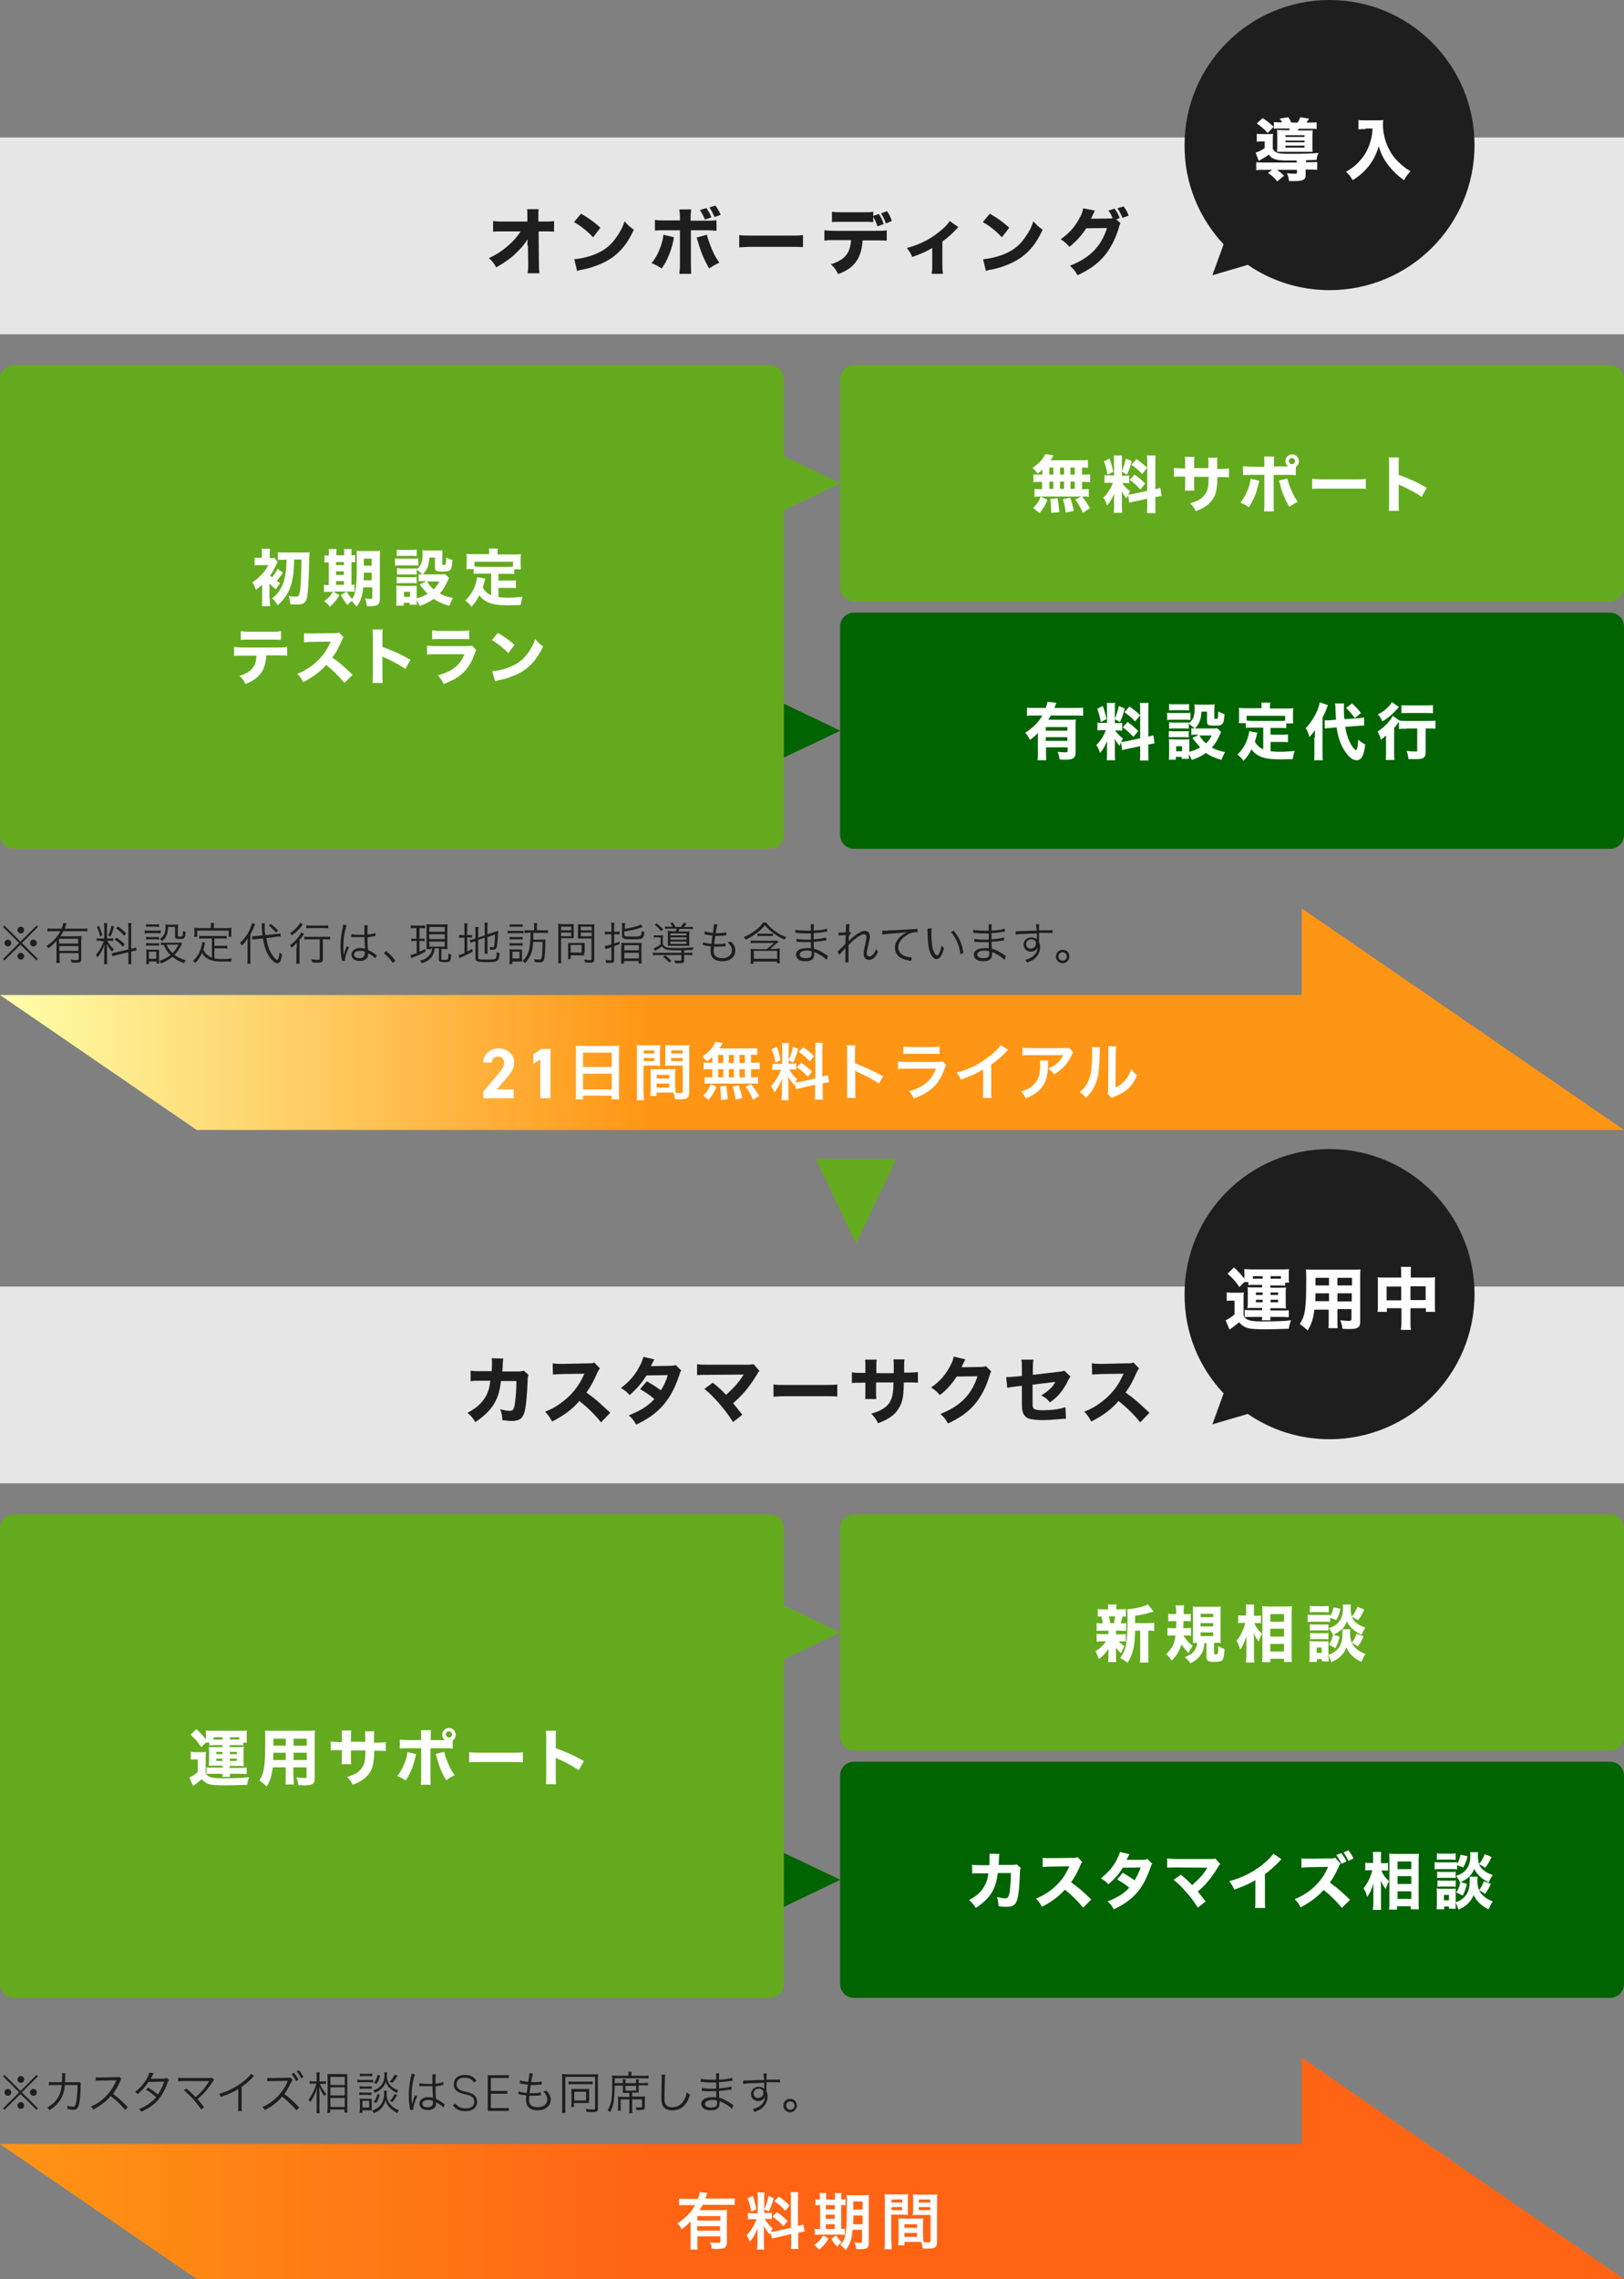 <?xml version="1.0" encoding="utf-8"?>
<!-- Generator: Adobe Illustrator 26.5.0, SVG Export Plug-In . SVG Version: 6.00 Build 0)  -->
<svg version="1.1" id="レイヤー_1" xmlns="http://www.w3.org/2000/svg" xmlns:xlink="http://www.w3.org/1999/xlink" x="0px"
	 y="0px" viewBox="0 0 578 810.6" style="enable-background:new 0 0 578 810.6;" xml:space="preserve">
<rect x="0" y="0" width="578" height="810.6" fill="#808080" stroke="none"/>
<style type="text/css">
	.st0{fill:#006400;}
	.st1{fill:#E6E6E6;}
	.st2{fill:#64AA1E;}
	.st3{enable-background:new    ;}
	.st4{fill:#FFFFFF;}
	.st5{fill:#1E1E1E;}
	.st6{fill-rule:evenodd;clip-rule:evenodd;fill:#1E1E1E;}
	.st7{fill:url(#SVGID_1_);}
	.st8{fill:url(#SVGID_00000021097230694712532170000018069549790306247054_);}
</style>
<g>
	<polygon class="st0" points="299.1,259.9 269,274.2 269,245.5 	"/>
	<rect y="48.9" class="st1" width="578" height="70"/>
	<g>
		<path class="st2" d="M299,134.9c0-2.8,2.2-5,5-5h269c2.8,0,5,2.2,5,5v74c0,2.8-2.2,5-5,5H304c-2.8,0-5-2.2-5-5V134.9z"/>
	</g>
	<g>
		<path class="st0" d="M299,222.9c0-2.8,2.2-5,5-5h269c2.8,0,5,2.2,5,5v74c0,2.8-2.2,5-5,5H304c-2.8,0-5-2.2-5-5V222.9z"/>
	</g>
	<g>
		<path class="st2" d="M0,134.9c0-2.8,2.2-5,5-5h269c2.8,0,5,2.2,5,5v162c0,2.8-2.2,5-5,5H5c-2.8,0-5-2.2-5-5V134.9z"/>
	</g>
	<g>
		<g class="st3">
			<path class="st4" d="M371,167c-0.5,0.5-0.8,0.8-1.7,1.4c-0.6-0.8-1.1-1.3-1.8-2c2-1.4,3.1-2.5,4-3.9c0.2-0.4,0.4-0.7,0.5-1l3,0.5
				c-0.2,0.2-0.2,0.3-0.4,0.6c-0.2,0.4-0.4,0.7-0.7,1.1h10.5c1.3,0,2.1,0,2.8-0.1v2.8c-0.7-0.1-1.1-0.1-2.1-0.1v2.5h0.7
				c1.1,0,1.5,0,2.2-0.1v2.8c-0.7-0.1-1.1-0.1-2.2-0.1h-0.7v2.6h0.3c1.1,0,1.5,0,2.1-0.1v2.8c-0.6-0.1-1.1-0.1-2-0.1h-0.4
				c1.2,1.5,1.9,2.5,2.8,4.2l-2.5,1.6c-0.8-1.8-1.4-2.9-2.7-4.7l2.2-1.1h-14.8c-0.8,0-1.3,0-1.9,0.1v-2.8c0.6,0.1,1.1,0.1,2.2,0.1
				h0.5v-2.6H370c-1,0-1.5,0-2.2,0.1v-2.8c0.7,0.1,1.1,0.1,2.2,0.1h1V167z M367.7,180.7c1.3-1.3,2-2.2,2.7-4.1l2.4,1.2
				c-0.9,2.2-1.5,3.1-2.8,4.7L367.7,180.7z M373.5,168.8h1.4v-2.5h-1.4V168.8z M373.5,173.9h1.4v-2.6h-1.4V173.9z M374.1,182.4
				c0-0.4,0-0.7,0-0.9c0-1.1-0.1-2.9-0.3-4l2.6-0.3c0.4,2.2,0.5,3.2,0.6,5L374.1,182.4z M377.3,168.8h1.4v-2.5h-1.4V168.8z
				 M377.3,173.9h1.4v-2.6h-1.4V173.9z M379.3,182.3c-0.3-2.2-0.4-2.8-1-4.7l2.6-0.6c0.6,1.8,0.9,2.9,1.3,4.7L379.3,182.3z
				 M382.5,168.8v-2.5h-1.5v2.5H382.5z M382.5,173.9v-2.6h-1.5v2.6H382.5z"/>
			<path class="st4" d="M401.5,176c-0.2,0.5-0.3,0.7-0.5,1.3c-1.1-1.3-1.2-1.5-1.8-2.6c0.1,1.3,0.1,1.4,0.1,2.1v3.4
				c0,1,0,1.6,0.1,2.2h-3c0.1-0.7,0.1-1.3,0.1-2.3v-2.4c0-0.8,0-1.6,0.1-2.2c-1,2.2-1.5,3.1-2.6,4.3c-0.3-1.1-0.7-1.9-1.3-2.8
				c1.4-1.4,2.5-3,3.4-5.3h-1c-1,0-1.5,0-2,0.1v-2.8c0.5,0.1,1,0.1,2,0.1h1.4V164c0-1,0-1.5-0.1-2h3c-0.1,0.5-0.1,1-0.1,2v3.7
				c0.7-1.9,1-2.8,1.4-4.6l2.1,0.9c-0.6,2.4-1,3.4-1.7,4.8l-1.8-1v1.4h0.9c0.9,0,1.3,0,1.7-0.1v2.8c-0.5-0.1-0.9-0.1-1.8-0.1h-0.7
				c0.6,1,1.5,1.9,2.8,2.9c-0.4,0.6-0.4,0.8-0.7,1.2c0.5,0,1.3-0.1,2.1-0.3l4.7-1v-9.9c0-1.3,0-2-0.1-2.7h3.1
				c-0.1,0.7-0.1,1.3-0.1,2.7v9.3c0.9-0.2,1.2-0.3,1.8-0.5l0.4,2.9c-0.6,0.1-1.1,0.2-2.2,0.4v3c0,1.3,0,1.9,0.1,2.7h-3.1
				c0.1-0.7,0.1-1.3,0.1-2.7v-2.4l-4.3,0.9c-1,0.2-1.6,0.4-2.1,0.5L401.5,176z M394.9,163.1c0.7,2,1,3,1.3,4.7l-2,1
				c-0.4-2-0.7-3.3-1.3-4.7L394.9,163.1z M403.8,168.8c1.7,1.2,2.6,2,3.8,3.2l-1.7,2.1c-1.5-1.6-2.3-2.3-3.8-3.4L403.8,168.8z
				 M404.5,163.3c1.8,1.3,2.6,1.9,3.8,3.1l-1.8,2.2c-1.5-1.6-1.8-1.8-3.8-3.3L404.5,163.3z"/>
			<path class="st4" d="M430.1,166.8c0-0.4,0-0.7,0-0.9v-0.7c0-1.3,0-1.9-0.1-2.4h3.3c-0.1,0.9-0.1,0.9-0.1,2.1c0,0.4,0,0.4,0,1.9
				h1.2c1.4,0,2.2,0,3-0.2v3.2c-0.8-0.1-1.7-0.1-2.9-0.1h-1.2c0,2.1-0.1,2.5-0.2,3.3c-0.2,2-0.6,3.3-1.5,4.6
				c-0.9,1.3-2.1,2.4-3.7,3.2c-0.7,0.4-1.2,0.6-2.3,1c-0.6-1.2-0.9-1.7-2-2.8c2.1-0.6,3.2-1.1,4.2-2c1.5-1.3,2.2-2.7,2.3-5.2
				c0-0.4,0-0.9,0.1-2.2h-5.2v2.4c0,1.6,0,1.8,0.1,2.5h-3.4c0.1-0.5,0.1-1.3,0.1-2.6v-2.4h-1.1c-1.5,0-2,0-2.9,0.1v-3.2
				c1,0.1,1.4,0.2,3,0.2h1v-1.6c0-1.1,0-1.8-0.1-2.5h3.4c-0.1,0.9-0.1,1.1-0.1,2.4v1.6H430.1z"/>
			<path class="st4" d="M448.2,171c-0.1,0.3-0.1,0.4-0.4,1.6c-0.3,1.3-0.8,2.9-1.4,4.3c-0.6,1.3-1,2.1-1.9,3.5
				c-1.3-0.9-1.8-1.1-3-1.6c1.5-2,2.3-3.6,3.1-6c0.3-1,0.4-1.7,0.5-2.5L448.2,171z M461.1,169c-0.9-0.1-1.3-0.1-3.2-0.1h-4.6v10
				c0,1.2,0,2.3,0.1,3h-3.5c0.1-0.8,0.1-1.7,0.1-3v-10h-4.4c-1.8,0-2.2,0-3.2,0.1v-3.2c1,0.1,1.4,0.2,3.2,0.2h4.4V165
				c0-1.1,0-1.8-0.1-2.6h3.6c-0.1,0.7-0.1,1.5-0.1,2.6v0.9h4.6c0.4,0,0.4,0,0.4,0c-0.6-0.5-0.9-1.2-0.9-1.9c0-1.3,1.1-2.4,2.4-2.4
				s2.4,1.1,2.4,2.4c0,0.8-0.4,1.6-1.1,2.1V169z M458.2,170.2c0.2,0.7,0.3,1.3,0.7,2.4c1,2.7,1.8,4.3,3,5.9c-1.6,0.8-1.9,1-3,1.8
				c-1.7-2.9-2.5-4.8-3.5-8.7c-0.1-0.3-0.1-0.4-0.2-0.7L458.2,170.2z M458.7,164c0,0.6,0.5,1.1,1.1,1.1c0.6,0,1.1-0.5,1.1-1.1
				c0-0.6-0.5-1.1-1.1-1.1C459.2,162.9,458.7,163.4,458.7,164z"/>
			<path class="st4" d="M467,170.3c1,0.1,1.8,0.2,4,0.2h11.1c2.2,0,3,0,4-0.2v3.6c-0.9-0.1-2.3-0.1-4-0.1H471c-1.9,0-3.2,0-4,0.1
				V170.3z"/>
			<path class="st4" d="M494.3,181.7c0.1-0.8,0.1-1.6,0.1-3.1v-13c0-1.6,0-2.2-0.1-2.9h3.6c-0.1,0.8-0.1,1.3-0.1,2.9v3.3
				c3.4,1.2,6.4,2.5,10,4.6l-1.8,3.2c-2-1.3-4.8-2.9-7.4-4c-0.4-0.2-0.5-0.2-0.8-0.4v6.3c0,1.4,0,2.2,0.1,3.1H494.3z"/>
		</g>
	</g>
	<g>
		<g class="st3">
			<path class="st4" d="M96,212.8c0,1.2,0,2.1,0.2,2.8h-3c0.1-0.7,0.1-1.8,0.1-2.8V209c0-0.1,0-0.3,0-0.5c0-0.3,0-0.4,0-0.5
				c-0.7,0.6-1.3,1.1-2.2,1.8c-0.4-1.1-0.7-1.8-1.3-2.7c1.2-0.7,2-1.4,2.9-2.3c1.3-1.3,1.9-2.1,2.8-3.8h-2.9c-0.7,0-1.5,0-2,0.1
				v-2.8c0.6,0.1,1.1,0.1,2,0.1h0.6V197c0-0.8,0-1.4-0.1-1.8h3c-0.1,0.5-0.1,0.9-0.1,1.8v1.5h0.2c0.8,0,1.1,0,1.5-0.1l1.1,1.5
				c-0.1,0.2-0.2,0.4-0.5,1c-0.6,1.3-1.3,2.6-2.2,3.8c0.3,0.3,0.4,0.4,0.7,0.6c0.9-1.1,1.5-1.9,2-3l1.9,1.4c-1,1.5-1.5,2.1-2.2,2.9
				c0.4,0.3,0.6,0.4,1.2,0.8c-0.5,0.7-0.9,1.2-1.5,2.2c-0.9-0.7-1.6-1.3-2.3-2V212.8z M101.6,199.1c-1.1,0-2,0-2.7,0.1v-2.8
				c0.7,0.1,1.6,0.1,2.7,0.1h6.5c0.9,0,1.7,0,2.1-0.1c-0.1,0.7-0.1,0.7-0.2,4.5c-0.1,5.9-0.4,10.2-0.8,11.9
				c-0.2,0.9-0.6,1.4-1.2,1.8c-0.5,0.3-1.3,0.4-2.5,0.4c-0.6,0-1.4,0-2.2-0.1c-0.1-1.3-0.2-1.8-0.6-2.9c1.1,0.2,1.9,0.2,2.6,0.2
				c0.9,0,1.1-0.2,1.4-1.6c0.4-2,0.5-5.7,0.6-11.6h-2.6c-0.1,3.8-0.3,6-0.9,8.3c-0.5,2-1.3,3.7-2.5,5.3c-0.7,1-1.3,1.6-2.5,2.7
				c-0.6-1.1-1.1-1.7-1.9-2.5c1.5-1.2,2.5-2.4,3.3-4c1-2.1,1.5-4.3,1.7-7.2c0-0.8,0-1,0.1-2.6H101.6z"/>
			<path class="st4" d="M117.1,197.1c0-0.7,0-1.3-0.1-1.8h2.8c-0.1,0.6-0.1,1-0.1,1.8v0.4h2.8v-0.4c0-0.8,0-1.3-0.1-1.8h2.8
				c-0.1,0.5-0.1,1-0.1,1.8v0.4c0.7,0,1,0,1.3-0.1v2.6c-0.4,0-0.7-0.1-1.3-0.1v8.1c0.6,0,0.7,0,1.1-0.1v2.6c-0.5,0-0.9-0.1-1.8-0.1
				h-5.7l2.1,1.3c-1.1,1.8-1.8,2.7-3.4,4.1c-0.6-0.8-1-1.2-2-2c1.5-1.1,2.1-1.7,3.1-3.3H117c-0.9,0-1.3,0-1.7,0.1v-2.6
				c0.4,0.1,0.8,0.1,1.6,0.1h0.1v-8.1c-0.8,0-1.1,0-1.5,0.1v-2.6c0.4,0.1,0.7,0.1,1.5,0.1V197.1z M122.4,201v-1.1h-2.8v1.1H122.4z
				 M122.4,204.5v-1.3h-2.8v1.3H122.4z M122.4,208v-1.3h-2.8v1.3H122.4z M129.3,208.8c-0.4,3.5-0.9,5-2.4,7c-0.6-0.8-1.2-1.5-1.7-2
				c-0.7,0.5-1,0.8-1.5,1.4c-1.1-1.3-1.2-1.5-2.4-3.6l2.1-1.2c0.7,1.2,1.1,1.8,1.9,2.6c1.4-1.9,1.7-4.4,1.7-14c0-1.6,0-2.2-0.1-3.1
				c0.8,0.1,1.3,0.1,2.6,0.1h3.3c1.3,0,1.8,0,2.5-0.1c-0.1,0.6-0.1,1.3-0.1,2.6V213c0,1.2-0.3,1.9-1,2.2c-0.5,0.3-1.3,0.4-2.5,0.4
				c-0.2,0-0.6,0-1.1,0c-0.2-1.1-0.3-1.7-0.7-2.8c1,0.1,1.3,0.2,1.8,0.2c0.7,0,0.8-0.1,0.8-0.5v-3.6H129.3z M129.5,203.7
				c0,1.1,0,1.6-0.1,2.7h2.9v-2.7H129.5z M132.3,198.7h-2.8v2.5h2.8V198.7z"/>
			<path class="st4" d="M140.6,198.6c0.5,0.1,0.9,0.1,1.8,0.1h4.7c0.9,0,1.3,0,1.8-0.1v2.6c-0.5-0.1-0.7-0.1-1.7-0.1h-4.8
				c-0.8,0-1.3,0-1.8,0.1V198.6z M149.1,204.2c0.5,0.1,0.7,0.1,1.3,0.1c-0.7-0.6-1.4-1.2-2.1-1.7v1.8c-0.5-0.1-0.7-0.1-1.3-0.1h-4.3
				c-0.7,0-1,0-1.4,0.1v-2.3c0.4,0,0.7,0.1,1.4,0.1h4.3c0.7,0,1,0,1.3-0.1v0.4c1.6-1.3,2.1-2.6,2.1-5.5c0-0.5,0-0.9-0.1-1.3
				c0.6,0.1,1,0.1,1.7,0.1h3.7c0.8,0,1.3,0,1.8-0.1c0,0.5-0.1,1-0.1,1.7v3.2c0,0.3,0.1,0.3,0.6,0.3c0.7,0,0.7,0,0.8-2.6
				c0.8,0.4,1.3,0.6,2.2,0.9c-0.1,2.1-0.3,2.9-0.7,3.4c-0.4,0.5-0.9,0.7-2.7,0.7c-2.4,0-2.8-0.2-2.8-1.5v-3.5h-2
				c-0.1,2.1-0.4,3.3-1.2,4.6c-0.4,0.5-0.6,0.9-1.1,1.4h6.4c0.8,0,1.2,0,1.5-0.1l1.4,1.3c-0.1,0.3-0.1,0.3-0.4,0.9
				c-0.9,2.1-1.7,3.4-2.9,4.7c1.3,0.7,2.7,1.2,4.7,1.6c-0.6,1.1-0.9,1.8-1.3,2.8c-2.6-0.8-4.1-1.5-5.5-2.5c-1.5,1.1-3,1.8-5,2.5
				c-0.4-0.8-0.6-1.3-1.1-2c0,0.9,0,1.1,0.1,1.6h-2.6v-0.7h-2.1v1h-2.7c0.1-0.7,0.1-1.4,0.1-2.2V210c0-0.7,0-1.1-0.1-1.7
				c0.5,0,0.9,0.1,1.7,0.1h4.2c0.8,0,1.1,0,1.4-0.1c0,0.4,0,0.7,0,1.5v3c1.5-0.4,2.8-0.9,3.9-1.6c-0.5-0.5-0.8-0.8-1.1-1.2
				c-1.5-1.8-1.5-1.8-1.7-2.1l2.3-1.2h-0.9c-0.7,0-1.2,0-1.8,0.1V204.2z M141.2,195.5c0.6,0.1,1,0.1,1.9,0.1h3.3
				c0.9,0,1.3,0,1.9-0.1v2.3c-0.6,0-1-0.1-1.9-0.1h-3.3c-0.8,0-1.4,0-1.9,0.1V195.5z M141.3,205.2c0.4,0,0.7,0.1,1.4,0.1h4.3
				c0.7,0,1,0,1.3-0.1v2.3c-0.5-0.1-0.7-0.1-1.4-0.1h-4.3c-0.7,0-0.9,0-1.4,0.1V205.2z M143.8,212.3h2.1v-1.8h-2.1V212.3z
				 M152,206.8c0.8,1.3,1.3,2,2.4,2.8c0.8-0.9,1.3-1.5,2-2.8H152z"/>
			<path class="st4" d="M174.7,204h-3.8c-1,0-1.7,0-2.3,0.1v-1.7H166c0.1-0.5,0.1-1,0.1-1.8v-1.9c0-0.6,0-1.1-0.1-1.7
				c0.9,0.1,1.6,0.1,2.5,0.1h5.6v-0.6c0-0.6,0-0.9-0.1-1.4h3.2c-0.1,0.5-0.1,0.8-0.1,1.4v0.7h5.8c0.9,0,1.7,0,2.5-0.1
				c-0.1,0.6-0.1,1-0.1,1.7v1.9c0,0.7,0,1.2,0.1,1.8H183v1.7c-0.6-0.1-1.2-0.1-2.3-0.1h-3.3v2.4h4c1.1,0,1.6,0,2.2-0.1v2.8
				c-0.7-0.1-1.2-0.1-2.2-0.1h-4v3.3c1,0.1,1.9,0.2,3.3,0.2c1.5,0,2.9-0.1,5.3-0.3c-0.4,1.1-0.5,1.8-0.7,2.9c-1.9,0-3.2,0.1-4.4,0.1
				c-3.1,0-5.3-0.3-6.8-0.9c-1.5-0.6-2.6-1.4-3.5-2.7c-0.8,1.7-1.6,2.8-2.8,4.1c-0.7-0.9-1.2-1.5-2.2-2.2c1.2-1.1,1.9-2.2,2.7-3.5
				c0.7-1.4,1.4-3.4,1.5-4.8l2.9,0.5c-0.3,1.1-0.5,2.1-0.9,3.2c0.9,1.4,1.6,2.1,3,2.7V204z M182.6,199.8h-13.7v1.7
				c0.5,0,1.1,0.1,1.9,0.1h9.9c0.8,0,1.4,0,1.9-0.1V199.8z"/>
			<path class="st4" d="M94.8,233.1c-0.2,2.6-0.7,4.4-1.7,6c-1.2,1.8-2.8,3-5.7,4.2c-0.7-1.4-1-1.8-2.2-2.9c2.7-0.8,4.4-2,5.3-3.7
				c0.5-0.9,0.7-2.1,0.8-3.5h-4.9c-1.5,0-2.2,0-3.1,0.1v-3.2c1,0.1,1.7,0.2,3.2,0.2h12.4c1.6,0,2.2,0,3.3-0.2v3.1
				c-1-0.1-1.4-0.1-3.2-0.1H94.8z M85.6,224.5c1,0.1,1.6,0.2,3.2,0.2h7.9c1.7,0,2.3,0,3.3-0.2v3.1c-0.8-0.1-1.2-0.1-3.2-0.1h-8
				c-1.5,0-2.3,0-3.1,0.1V224.5z"/>
			<path class="st4" d="M122.6,242.9c-1.9-2.3-4.1-4.5-6.5-6.4c-2,2.3-4.9,4.5-8.2,6.1c-0.7-1.4-1-1.8-2.1-2.9
				c1.9-0.8,3.2-1.5,4.9-2.7c2.4-1.8,4.4-3.9,5.8-6.4c0.3-0.5,0.7-1.3,1.2-2.4l-6.4,0.1c-1.8,0-2.2,0.1-3.1,0.2l0-3.3
				c0.7,0.1,1.3,0.1,2.7,0.1c0.1,0,0.3,0,0.4,0l7.5-0.1c1.2,0,1.3,0,1.8-0.3l1.7,1.8c-0.3,0.3-0.5,0.6-0.7,1.2c-1.1,2.5-2,4.2-3.3,6
				c2.8,2,3.4,2.5,7.2,6.1L122.6,242.9z"/>
			<path class="st4" d="M132.6,242.9c0.1-0.8,0.1-1.6,0.1-3.1v-13c0-1.6,0-2.2-0.1-2.9h3.6c-0.1,0.8-0.1,1.3-0.1,2.9v3.3
				c3.4,1.2,6.4,2.5,10,4.6l-1.8,3.2c-2-1.3-4.8-2.9-7.4-4c-0.4-0.2-0.5-0.2-0.8-0.4v6.3c0,1.4,0,2.2,0.1,3.1H132.6z"/>
			<path class="st4" d="M152,229.6c0.9,0.1,1.4,0.2,3.3,0.2h10.6c1.3,0,1.5,0,2.1-0.2l1.5,1.6c-0.2,0.4-0.3,0.6-0.6,1.4
				c-1.1,3.2-2.8,5.8-5,7.5c-1.5,1.2-3,2-6,3.2c-0.6-1.3-0.9-1.8-2.1-3.1c2.7-0.7,4.3-1.5,6-2.7c1.6-1.3,2.6-2.6,3.5-4.8h-10
				c-1.8,0-2.5,0-3.3,0.1V229.6z M153.8,224.2c0.8,0.1,1.5,0.2,3,0.2h7.2c1.8,0,2.2,0,3-0.2v3.2c-0.7-0.1-1.1-0.1-2.9-0.1h-7.3
				c-1.4,0-2.3,0-3,0.1V224.2z"/>
			<path class="st4" d="M177.2,225.1c2.8,1.7,4.1,2.6,5.9,4.3l-2.2,2.9c-1.8-1.9-3.7-3.4-5.8-4.6L177.2,225.1z M175.2,238.7
				c2-0.1,4.5-0.7,6.6-1.6c2.8-1.2,4.8-2.8,6.5-5.4c1-1.5,1.6-2.7,2.2-4.4c1,1.2,1.4,1.6,2.8,2.6c-2.2,4.7-4.8,7.6-8.6,9.6
				c-1.8,0.9-4.3,1.8-6.4,2.3c-0.6,0.1-0.6,0.1-1,0.2c-0.5,0.1-0.6,0.2-1.1,0.3L175.2,238.7z"/>
		</g>
	</g>
	<g>
		<g class="st3">
			<path class="st5" d="M187.7,87.3c0-0.2,0-1,0.1-2.2c-1.1,1.7-2.2,3-3.6,4.4c-2.2,2.2-4.1,3.6-7.6,5.6c-0.8-1.5-1.2-2-2.6-3.3
				c3.1-1.4,5.5-3.1,7.9-5.4c1.5-1.4,2.5-2.7,3.4-4.1l-6.1,0c-2,0-2.5,0-3.7,0.1v-3.8c1.3,0.2,1.8,0.2,3.7,0.2l8.5,0l0-1.4
				c0-2.1,0-2.1-0.1-3h4.1c-0.1,0.8-0.1,1.2-0.1,2c0,0.2,0,0.5,0,1l0,1.4h1.9c2.3,0,2.7,0,3.7-0.2v3.8c-0.9-0.1-2.1-0.1-3.6-0.1
				h-1.9l0.1,11.3c0,2,0.1,2.8,0.2,3.6h-4.2c0.1-0.8,0.2-1.6,0.2-3c0-0.2,0-0.4,0-0.6l-0.1-6.1V87.3z"/>
			<path class="st5" d="M206.8,76c3.4,2,4.8,3.1,6.9,5l-2.6,3.4c-2.2-2.3-4.3-4-6.8-5.4L206.8,76z M204.4,92.2
				c2.4-0.2,5.4-0.9,7.7-1.9c3.3-1.4,5.6-3.3,7.6-6.4c1.2-1.7,1.9-3.1,2.6-5.2c1.2,1.4,1.7,1.9,3.3,3c-2.6,5.6-5.6,9-10.2,11.4
				c-2.1,1.1-5.1,2.2-7.6,2.7c-0.6,0.1-0.6,0.1-1.1,0.2c-0.6,0.1-0.8,0.2-1.3,0.4L204.4,92.2z"/>
			<path class="st5" d="M239.9,84.4c-0.1,0.3-0.1,0.4-0.4,1.9c-0.3,1.5-1,3.4-1.7,5.1c-0.7,1.6-1.2,2.5-2.3,4.1
				c-1.6-1-2.1-1.3-3.6-1.9c1.8-2.3,2.8-4.3,3.6-7.1c0.4-1.2,0.5-2,0.6-3L239.9,84.4z M242,77.5c0-1.3-0.1-2.1-0.2-3h4.2
				c-0.1,0.9-0.2,1.8-0.2,3v1h5.4c2.1,0,2.6,0,3.8-0.2v3.8c-1.1-0.1-1.6-0.2-3.7-0.2h-5.4v11.9c0,1.4,0.1,2.7,0.1,3.6h-4.2
				c0.1-1,0.2-2,0.2-3.6V81.9h-5.2c-2.1,0-2.6,0-3.7,0.1v-3.8c1.2,0.2,1.7,0.2,3.7,0.2h5.2V77.5z M251.6,83.5
				c0.2,0.9,0.4,1.6,0.9,2.9c1.1,3.1,2.1,5,3.5,7c-1.9,1-2.3,1.2-3.6,2.1c-2-3.5-2.9-5.7-4.2-10.2c-0.1-0.3-0.1-0.5-0.3-0.8
				L251.6,83.5z M251.4,74c0.9,1.3,1.2,1.8,1.8,3.3l-2.3,0.8c-0.6-1.4-1-2.2-1.8-3.4L251.4,74z M254.6,73.1c0.9,1.2,1.4,2.2,1.9,3.3
				l-2.2,0.8c-0.6-1.4-1-2.2-1.8-3.4L254.6,73.1z"/>
			<path class="st5" d="M263.1,83.6c1.2,0.2,2.1,0.2,4.8,0.2H281c2.6,0,3.6,0,4.8-0.2v4.3c-1-0.1-2.8-0.1-4.8-0.1h-13.1
				c-2.3,0-3.7,0.1-4.8,0.2V83.6z"/>
			<path class="st5" d="M307,85.5c-0.2,3.1-0.8,5.2-2,7.1c-1.4,2.2-3.3,3.6-6.7,4.9c-0.8-1.6-1.2-2.2-2.6-3.5c3.2-1,5.1-2.3,6.2-4.4
				c0.5-1,0.9-2.5,1-4.2h-5.8c-1.7,0-2.7,0-3.7,0.2v-3.7c1.2,0.1,2,0.2,3.7,0.2h14.7c1.8,0,2.6,0,3.8-0.2v3.7
				c-1.2-0.1-1.6-0.1-3.8-0.1H307z M310.8,79c-1-0.1-1.4-0.1-3.8-0.1h-7.2c-1.7,0-2.8,0-3.7,0.1v-3.7c1.2,0.2,1.9,0.2,3.7,0.2h7.1
				c2.1,0,2.8,0,3.9-0.2v1.5l2-0.7c0.9,1.4,1.3,2.3,1.7,3.6l-2.2,0.8c-0.4-1.2-0.9-2.4-1.5-3.4V79z M315.3,79.5
				c-0.5-1.4-0.8-2.1-1.7-3.6l2.1-0.8c0.9,1.3,1.3,2.2,1.7,3.5L315.3,79.5z"/>
			<path class="st5" d="M341.1,80.8c-0.3,0.3-0.3,0.3-0.9,0.9c-1.4,1.5-3.1,3-4.8,4.2v8.5c0,1.4,0.1,2.2,0.2,3h-4
				c0.1-1,0.2-1.5,0.2-3v-6.2c-1.8,1.1-3.5,1.9-7.1,3.2c-0.7-1.5-1-1.9-1.9-3.2c4-1.1,7.5-2.7,10.5-5c2.2-1.6,4-3.3,4.7-4.6
				L341.1,80.8z"/>
			<path class="st5" d="M352.3,76c3.4,2,4.8,3.1,6.9,5l-2.6,3.4c-2.2-2.3-4.3-4-6.8-5.4L352.3,76z M349.9,92.2
				c2.4-0.2,5.4-0.9,7.7-1.9c3.3-1.4,5.6-3.3,7.6-6.4c1.2-1.7,1.9-3.1,2.6-5.2c1.2,1.4,1.7,1.9,3.3,3c-2.6,5.6-5.6,9-10.2,11.4
				c-2.1,1.1-5.1,2.2-7.6,2.7c-0.6,0.1-0.6,0.1-1.1,0.2c-0.6,0.1-0.8,0.2-1.3,0.4L349.9,92.2z"/>
			<path class="st5" d="M398.8,79.4c-0.3,0.4-0.3,0.6-0.6,1.6c-1.2,4.1-3.1,7.6-5.3,10.2c-2.3,2.7-5.3,4.8-9.4,6.7
				c-0.9-1.6-1.3-2.1-2.7-3.4c7-2.7,11.1-6.8,13.2-13.4l-7.4,0.1c-1.6,2.5-3.6,4.7-6,6.6c-1.1-1.3-1.6-1.7-3.1-2.7
				c3-2.1,5.1-4.4,6.8-7.7c0.8-1.4,1.1-2.4,1.2-3.3l4.2,0.8c-0.1,0.2-0.4,0.7-0.8,1.6c-0.2,0.5-0.3,0.7-0.6,1.3l6.8-0.1
				c0.3,0,0.5,0,0.9-0.1c-0.4-1-0.8-1.8-1.5-2.7l2.2-0.7c0.9,1.2,1.3,1.9,1.8,3.4l-1.2,0.4L398.8,79.4z M399.9,73.4
				c0.8,1.1,1.4,2.1,1.8,3.3l-2.2,0.8c-0.5-1.3-1.1-2.4-1.8-3.4L399.9,73.4z"/>
		</g>
	</g>
	<g>
		<g class="st3">
			<path class="st4" d="M369.4,260.7c-0.8,0.9-1.7,1.6-2.8,2.5c-0.6-1.2-1-1.8-1.7-2.6c2.7-1.7,4.7-3.7,6.1-6.1h-2.8
				c-1.1,0-1.9,0-2.7,0.1v-2.9c0.7,0.1,1.6,0.1,2.7,0.1h4c0.3-0.8,0.5-1.5,0.6-2.2l3.2,0.4c-0.2,0.3-0.2,0.5-0.5,1.2
				c-0.1,0.2-0.1,0.2-0.2,0.6h7.5c1.1,0,2,0,2.7-0.1v2.9c-0.7-0.1-1.6-0.1-2.7-0.1H374c-0.4,0.6-0.5,0.9-0.9,1.5h7.5
				c1.1,0,1.7,0,2.3-0.1c-0.1,0.7-0.1,1.4-0.1,2.5v9.4c0,1-0.3,1.6-1,2c-0.5,0.3-1.3,0.4-2.7,0.4c-0.5,0-1,0-2-0.1
				c-0.1-1.1-0.3-1.7-0.7-2.7c1.2,0.1,2,0.2,2.6,0.2c0.8,0,1-0.1,1-0.6v-1.2h-7.7v1.7c0,1.2,0,2.1,0.1,2.9h-3.1
				c0.1-0.8,0.1-1.7,0.1-2.9V260.7z M379.9,258.6h-7.7v1.3h7.7V258.6z M372.2,262.2v1.3h7.7v-1.3H372.2z"/>
			<path class="st4" d="M399,264c-0.2,0.5-0.3,0.7-0.5,1.3c-1.1-1.3-1.2-1.5-1.8-2.6c0.1,1.3,0.1,1.4,0.1,2.1v3.4c0,1,0,1.6,0.1,2.2
				h-3c0.1-0.7,0.1-1.3,0.1-2.3v-2.4c0-0.8,0-1.6,0.1-2.2c-1,2.2-1.5,3.1-2.6,4.3c-0.3-1.1-0.7-1.9-1.3-2.8c1.4-1.4,2.5-3,3.4-5.3
				h-1c-1,0-1.5,0-2,0.1v-2.8c0.5,0.1,1,0.1,2,0.1h1.4V252c0-1,0-1.5-0.1-2h3c-0.1,0.5-0.1,1-0.1,2v3.7c0.7-1.9,1-2.8,1.4-4.6
				l2.1,0.9c-0.6,2.4-1,3.4-1.7,4.8l-1.8-1v1.4h0.9c0.9,0,1.3,0,1.7-0.1v2.8c-0.5-0.1-0.9-0.1-1.8-0.1h-0.7c0.6,1,1.5,1.9,2.8,2.9
				c-0.4,0.6-0.4,0.8-0.7,1.2c0.5,0,1.3-0.1,2.1-0.3l4.7-1v-9.9c0-1.3,0-2-0.1-2.7h3.1c-0.1,0.7-0.1,1.3-0.1,2.7v9.3
				c0.9-0.2,1.2-0.3,1.8-0.5l0.4,2.9c-0.6,0.1-1.1,0.2-2.2,0.4v3c0,1.3,0,1.9,0.1,2.7h-3.1c0.1-0.7,0.1-1.3,0.1-2.7v-2.4l-4.3,0.9
				c-1,0.2-1.6,0.4-2.1,0.5L399,264z M392.5,251.1c0.7,2,1,3,1.3,4.7l-2,1c-0.4-2-0.7-3.3-1.3-4.7L392.5,251.1z M401.3,256.8
				c1.7,1.2,2.6,2,3.8,3.2l-1.7,2.1c-1.5-1.6-2.3-2.3-3.8-3.4L401.3,256.8z M402,251.3c1.8,1.3,2.6,1.9,3.8,3.1l-1.8,2.2
				c-1.5-1.6-1.8-1.8-3.8-3.3L402,251.3z"/>
			<path class="st4" d="M415.4,253.5c0.5,0.1,0.9,0.1,1.8,0.1h4.7c0.9,0,1.3,0,1.8-0.1v2.6c-0.5-0.1-0.7-0.1-1.7-0.1h-4.8
				c-0.8,0-1.3,0-1.8,0.1V253.5z M423.9,259c0.5,0.1,0.7,0.1,1.3,0.1c-0.7-0.6-1.4-1.2-2.1-1.7v1.8c-0.5-0.1-0.7-0.1-1.3-0.1h-4.3
				c-0.7,0-1,0-1.4,0.1v-2.3c0.4,0,0.7,0.1,1.4,0.1h4.3c0.7,0,1,0,1.3-0.1v0.4c1.6-1.3,2.1-2.6,2.1-5.5c0-0.5,0-0.9-0.1-1.3
				c0.6,0.1,1,0.1,1.7,0.1h3.7c0.8,0,1.3,0,1.8-0.1c0,0.5-0.1,1-0.1,1.7v3.2c0,0.3,0.1,0.3,0.6,0.3c0.7,0,0.7,0,0.8-2.6
				c0.8,0.4,1.3,0.6,2.2,0.9c-0.1,2.1-0.3,2.9-0.7,3.4c-0.4,0.5-0.9,0.7-2.7,0.7c-2.4,0-2.8-0.2-2.8-1.5v-3.5h-2
				c-0.1,2.1-0.4,3.3-1.2,4.6c-0.4,0.5-0.6,0.9-1.1,1.4h6.4c0.8,0,1.2,0,1.5-0.1l1.4,1.3c-0.1,0.3-0.1,0.3-0.4,0.9
				c-0.9,2.1-1.7,3.4-2.9,4.7c1.3,0.7,2.7,1.2,4.7,1.6c-0.6,1.1-0.9,1.8-1.3,2.8c-2.6-0.8-4.1-1.5-5.5-2.5c-1.5,1.1-3,1.8-5,2.5
				c-0.4-0.8-0.6-1.3-1.1-2c0,0.9,0,1.1,0.1,1.6h-2.6v-0.7h-2.1v1H416c0.1-0.7,0.1-1.4,0.1-2.2v-3.4c0-0.7,0-1.1-0.1-1.7
				c0.5,0,0.9,0.1,1.7,0.1h4.2c0.8,0,1.1,0,1.4-0.1c0,0.4,0,0.7,0,1.5v3c1.5-0.4,2.8-0.9,3.9-1.6c-0.5-0.5-0.8-0.8-1.1-1.2
				c-1.5-1.8-1.5-1.8-1.7-2.1l2.3-1.2h-0.9c-0.7,0-1.2,0-1.8,0.1V259z M416.1,250.4c0.6,0.1,1,0.1,1.9,0.1h3.3c0.9,0,1.3,0,1.9-0.1
				v2.3c-0.6,0-1-0.1-1.9-0.1H418c-0.8,0-1.4,0-1.9,0.1V250.4z M416.1,260c0.4,0,0.7,0.1,1.4,0.1h4.3c0.7,0,1,0,1.3-0.1v2.3
				c-0.5-0.1-0.7-0.1-1.4-0.1h-4.3c-0.7,0-0.9,0-1.4,0.1V260z M418.6,267.2h2.1v-1.8h-2.1V267.2z M426.9,261.6
				c0.8,1.3,1.3,2,2.4,2.8c0.8-0.9,1.3-1.5,2-2.8H426.9z"/>
			<path class="st4" d="M449.5,258.8h-3.8c-1,0-1.7,0-2.3,0.1v-1.7h-2.5c0.1-0.5,0.1-1,0.1-1.8v-1.9c0-0.6,0-1.1-0.1-1.7
				c0.9,0.1,1.6,0.1,2.5,0.1h5.6v-0.6c0-0.6,0-0.9-0.1-1.4h3.2c-0.1,0.5-0.1,0.8-0.1,1.4v0.7h5.8c0.9,0,1.7,0,2.5-0.1
				c-0.1,0.6-0.1,1-0.1,1.7v1.9c0,0.7,0,1.2,0.1,1.8h-2.5v1.7c-0.6-0.1-1.2-0.1-2.3-0.1h-3.3v2.4h4c1.1,0,1.6,0,2.2-0.1v2.8
				c-0.7-0.1-1.2-0.1-2.2-0.1h-4v3.3c1,0.1,1.9,0.2,3.3,0.2c1.5,0,2.9-0.1,5.3-0.3c-0.4,1.1-0.5,1.8-0.7,2.9c-1.9,0-3.2,0.1-4.4,0.1
				c-3.1,0-5.3-0.3-6.8-0.9c-1.5-0.6-2.6-1.4-3.5-2.7c-0.8,1.7-1.6,2.8-2.8,4.1c-0.7-0.9-1.2-1.5-2.2-2.2c1.2-1.1,1.9-2.2,2.7-3.5
				c0.7-1.4,1.4-3.4,1.5-4.8l2.9,0.5c-0.3,1.1-0.5,2.1-0.9,3.2c0.9,1.4,1.6,2.1,3,2.7V258.8z M457.4,254.6h-13.7v1.7
				c0.5,0,1.1,0.1,1.9,0.1h9.9c0.8,0,1.4,0,1.9-0.1V254.6z"/>
			<path class="st4" d="M468,262.2c0-1.2,0-1.7,0-2.5c-0.9,1.3-1.1,1.5-2,2.4c-0.4-1.5-0.6-2.1-1.3-3.1c1.9-2,3.1-3.9,4.2-6.4
				c0.4-1.1,0.7-2.1,0.8-2.8l2.9,1c-0.6,1.7-0.6,1.8-1.9,4.5v12.4c0,1.1,0,1.8,0.1,2.7h-3.1c0.1-0.7,0.1-1.5,0.1-2.7V262.2z
				 M478.8,258.5c0.3,2,0.8,3.8,1.5,5.3c0.5,1,1,1.8,1.6,2.5c0.2,0.2,0.6,0.5,0.7,0.5c0.4,0,0.7-1.3,0.8-3.7c1,0.8,1.4,1.1,2.5,1.7
				c-0.5,4-1.3,5.6-3.1,5.6c-1.1,0-2.2-0.7-3.4-2.2c-1.9-2.4-3.1-5.3-3.7-9.5l-2,0.2c-1,0.1-1.5,0.1-2.2,0.2l0-2.9
				c0.4,0,0.6,0,0.8,0c0.4,0,1.1,0,1.6-0.1l1.6-0.1c-0.1-1.7-0.1-1.7-0.2-4c0-0.5-0.1-1.3-0.1-1.8l3.2,0c-0.1,0.5-0.1,0.9-0.1,1.8
				c0,1.3,0,2.2,0.2,3.8l4.5-0.3c1.3-0.1,1.8-0.2,2.5-0.3l0,2.9c-0.4,0-0.5,0-0.8,0c-0.4,0-0.8,0-1.5,0.1L478.8,258.5z M481.2,250.2
				c1.2,1.1,2,1.9,3.2,3.4l-2.2,1.8c-0.9-1.3-2-2.5-3.1-3.6L481.2,250.2z"/>
			<path class="st4" d="M500.7,259.2c-1,0-2,0-2.8,0.1v-2.6c-0.2,0.2-0.3,0.4-0.5,0.7c-0.6,0.8-0.8,1.1-1.2,1.5v8.6
				c0,1.2,0,2.1,0.1,2.8h-3.1c0.1-0.7,0.1-1.7,0.1-2.9v-3.3c0-0.9,0-1.1,0-2.6c-0.5,0.6-1.1,1.1-1.8,1.6c-0.4-1.4-0.7-2-1.2-2.9
				c2.2-1.4,4.5-3.7,5.4-5.6l2.4,1.7c0.7,0.1,1.7,0.1,2.7,0.1h7.3c1.3,0,2.2,0,2.8-0.1v2.9c-0.7-0.1-1.8-0.1-2.7-0.1h-0.8v8.3
				c0,1.2-0.2,1.8-0.9,2.2c-0.6,0.4-1.3,0.4-3.2,0.4c-0.6,0-1.1,0-2,0c-0.1-1.2-0.3-1.8-0.7-2.9c1.1,0.1,2.4,0.2,2.9,0.2
				c0.9,0,0.9,0,0.9-0.5v-7.7H500.7z M497.9,251.5c-0.8,0.8-1.2,1.3-1.3,1.4c-1.5,1.6-2.7,2.5-4.6,3.7c-0.5-1.1-0.9-1.8-1.6-2.5
				c1.8-0.9,2.9-1.8,4-3c0.5-0.5,0.7-0.9,1-1.4L497.9,251.5z M498.8,250.8c0.7,0.1,1.5,0.1,2.7,0.1h5.9c1.2,0,1.9,0,2.6-0.1v2.9
				c-0.8-0.1-1.7-0.1-2.6-0.1h-5.9c-0.9,0-1.9,0-2.7,0.1V250.8z"/>
		</g>
	</g>
	<g>
		<path class="st6" d="M435.5,86.9l-4,11l12.6-3.7c8.3,5.7,18.3,9,29.1,9c28.5,0,51.6-23.1,51.6-51.6c0-28.5-23.1-51.6-51.6-51.6
			c-28.5,0-51.6,23.1-51.6,51.6C421.5,65.2,426.8,77.6,435.5,86.9z"/>
		<g>
			<g>
				<path class="st4" d="M459.2,57.1c-3.2,0-4.5-0.1-5.8-0.6c-0.7-0.3-1.3-0.7-1.8-1.5c-0.8,0.6-1.9,1.3-3.6,2.2l-1.1-2.9
					c0.7-0.2,2.2-0.9,3.2-1.6v-2.4h-1.2c-0.6,0-0.9,0-1.6,0.1v-2.8c0.6,0.1,1.1,0.1,2,0.1h2c0.7,0,1.2,0,1.8-0.1
					c-0.1,0.6-0.1,1-0.1,2.3v3c0.4,0.8,0.9,1.2,1.8,1.5c0.8,0.3,2,0.3,4.9,0.3c4.4,0,7.4-0.1,9.6-0.3c-0.5,1.1-0.6,1.2-0.7,2.5
					c-0.9,0-1.4,0-3.8,0.1v0.7h1c1.5,0,2.2,0,3-0.1v2.8c-0.8-0.1-1.6-0.1-3.1-0.1h-1v1.9c0,1.7-0.8,2.2-4.1,2.2c-0.4,0-0.9,0-1.8,0
					c-0.2-1.2-0.3-1.8-0.8-2.8c0.9,0.1,2,0.2,2.7,0.2c0.8,0,0.9-0.1,0.9-0.5v-0.9h-7.1c1,0.7,1.6,1.2,2.5,2.1l-2.4,2
					c-1.1-1.3-2-2.1-3.3-3l1.5-1.1h-2.6c-1.5,0-2.2,0-3.1,0.1v-2.8c0.8,0.1,1.5,0.1,3,0.1h11.4v-0.7L459.2,57.1z M449.4,42
					c1.8,1.2,2.4,1.7,3.9,3.1l-2.1,2.2c-1.3-1.4-2.2-2.2-3.9-3.4L449.4,42z M456.4,43.6c-0.3-0.6-0.6-0.9-1-1.4l3.1-0.5
					c0.4,0.6,0.9,1.4,1.1,1.9h2.2c0.5-0.7,0.7-1.2,1-1.9l3.1,0.5c-0.1,0.1-0.1,0.2-0.2,0.3c-0.5,0.8-0.5,0.8-0.7,1.1h1.2
					c1.2,0,1.8,0,2.4-0.1v2.4c-0.5-0.1-1.2-0.1-2.4-0.1h-4c-0.2,0.4-0.2,0.4-0.3,0.6h3.2c1,0,1.6,0,2.1-0.1c0,0.6-0.1,1-0.1,1.8v4.1
					c0,0.8,0,1.4,0.1,1.8c-0.7,0-0.7,0-1.8,0h-8.7c-1.2,0-1.5,0-2.2,0c0-0.4,0.1-0.8,0.1-1.7v-4.3c0-0.8,0-1.3-0.1-1.8
					c0.5,0,1.2,0.1,2.3,0.1h2c0.1-0.3,0.2-0.4,0.3-0.6h-3.3c-1.1,0-1.9,0-2.4,0.1v-2.4c0.5,0.1,1.1,0.1,2.2,0.1H456.4z M457.5,48.7
					h6.8v-0.6h-6.8V48.7z M457.5,50.6h6.8v-0.6h-6.8V50.6z M457.5,52.5h6.8v-0.7h-6.8V52.5z"/>
				<path class="st4" d="M486,45.9c-0.7,0-1.6,0-2.5,0.1v-3.3c0.8,0.1,1.3,0.1,2.5,0.1h4.1c0.9,0,1.5,0,2.2-0.1c0,0.6-0.1,1-0.1,1.5
					c0,3.6,1,7,2.8,10c1,1.7,2.2,3,3.9,4.5c1.1,0.9,1.7,1.4,3.1,2.2c-1,1.1-1.5,1.8-2.3,3.2c-2.2-1.6-3.7-3-5.4-5.1
					c-1.8-2.3-2.8-4.3-3.6-7c-0.9,3-1.9,4.9-3.5,7c-1.5,1.9-3.2,3.5-5.8,5.1c-0.6-1.2-1.3-2-2.3-3c2.3-1.4,3.2-2.1,4.4-3.4
					c2.1-2.2,3.3-4.2,4.2-7.2c0.5-1.6,0.7-2.7,0.8-4.8H486z"/>
			</g>
		</g>
	</g>
	<linearGradient id="SVGID_1_" gradientUnits="userSpaceOnUse" x1="0" y1="362.482" x2="578" y2="362.482">
		<stop  offset="0" style="stop-color:#FFFFAA"/>
		<stop  offset="0.4" style="stop-color:#FF9514"/>
	</linearGradient>
	<polygon class="st7" points="463.3,323.1 463.3,353.9 0,353.9 70,401.9 578,401.9 	"/>
	<g>
		<g class="st3">
			<path class="st4" d="M182.8,390.6h-10.8v-2.3l5.8-6.9c1.1-1.3,1.6-2.3,1.6-3.5c0-1.4-1-2.1-2.2-2.1c-1.2,0-2.1,0.7-2.2,2.1H172
				c0-3,2.5-5,5.5-5c3.1,0,5.5,2.2,5.5,5c0,2.3-1.5,4.1-2.6,5.4l-3.6,4.2h6V390.6z"/>
			<path class="st4" d="M195.8,390.6h-3.5v-13.8l-2.5,1.6v-3.4l2.9-1.9h3.2V390.6z"/>
			<path class="st4" d="M205,374.3c0-0.9,0-1.6-0.1-2.4c0.7,0.1,1.4,0.1,2.4,0.1H218c1,0,1.7,0,2.4-0.1c-0.1,0.8-0.1,1.5-0.1,2.2
				v14.2c0,1.1,0,1.9,0.1,2.7h-2.7v-1.3h-10.2v1.3h-2.6c0.1-0.7,0.1-1.6,0.1-2.7V374.3z M207.5,379.5h10.2v-5.1h-10.2V379.5z
				 M207.5,387.5h10.2v-5.6h-10.2V387.5z"/>
			<path class="st4" d="M229.1,388.6c0,1.3,0,2.1,0.1,2.7h-2.6c0.1-0.7,0.1-1.4,0.1-2.7v-14.4c0-1.1,0-1.8-0.1-2.5
				c0.6,0.1,1.2,0.1,2.3,0.1h3.9c1.1,0,1.6,0,2.2-0.1c0,0.7-0.1,1.2-0.1,2v3.4c0,1,0,1.5,0.1,2c-0.6,0-1.3-0.1-2-0.1h-4V388.6z
				 M229.1,374.7h3.8v-1.1h-3.8V374.7z M229.1,377.4h3.8v-1.1h-3.8V377.4z M240.4,386.8c0,0.8,0,1.3,0.1,1.9c0.5,0,1.3,0.1,1.7,0.1
				c0.6,0,0.8-0.2,0.8-0.6v-9.2h-4.3c-0.8,0-1.5,0-2,0.1c0-0.6,0.1-1.1,0.1-2v-3.4c0-0.7,0-1.4-0.1-2c0.6,0.1,1.1,0.1,2.2,0.1h4.2
				c1.1,0,1.6,0,2.3-0.1c-0.1,0.8-0.1,1.3-0.1,2.4v14.4c0,1.3-0.3,1.9-1.1,2.2c-0.5,0.2-1.1,0.3-2.5,0.3c-0.3,0-0.4,0-1.5-0.1
				c-0.1-1-0.2-1.4-0.6-2.3c-0.6,0-1.1,0-1.2,0h-4.7v1.2h-2.3c0.1-0.5,0.2-1.4,0.2-2.2v-5.4c0-0.8,0-1.4-0.1-2
				c0.6,0.1,1.1,0.1,2,0.1h4.9c0.9,0,1.4,0,2-0.1c0,0.6-0.1,1.1-0.1,2V386.8z M233.7,383.6h4.5v-1.3h-4.5V383.6z M233.7,386.8h4.5
				v-1.4h-4.5V386.8z M238.9,374.7h4.1v-1.1h-4.1V374.7z M238.9,377.4h4.1v-1.1h-4.1V377.4z"/>
			<path class="st4" d="M253.4,376c-0.6,0.6-0.9,0.9-1.8,1.5c-0.7-0.8-1-1.1-1.6-1.7c2.1-1.5,3.3-2.7,4.1-4.2
				c0.2-0.4,0.4-0.7,0.5-1.1l2.6,0.5c-0.2,0.3-0.2,0.3-0.5,0.8c-0.2,0.4-0.4,0.7-0.7,1.1h10.7c1.3,0,2.1,0,2.8-0.1v2.4
				c-0.7-0.1-1-0.1-2.2-0.1v2.9h0.9c1,0,1.5,0,2.2-0.1v2.5c-0.6-0.1-1.1-0.1-2.2-0.1h-0.9v2.9h0.4c1,0,1.5,0,2.1-0.1v2.4
				c-0.6-0.1-1.1-0.1-2-0.1h-15c-0.9,0-1.3,0-2,0.1v-2.4c0.6,0.1,1.2,0.1,2.2,0.1h0.5v-2.9h-0.9c-1,0-1.5,0-2.2,0.1v-2.5
				c0.6,0.1,1.1,0.1,2.2,0.1h0.9V376z M250.3,389.7c1.3-1.3,2-2.3,2.7-4.1l2,1c-0.9,2.1-1.5,3-2.8,4.6L250.3,389.7z M255.6,378.1
				h1.8v-2.9h-1.8V378.1z M255.6,383.2h1.8v-2.9h-1.8V383.2z M256.6,391.2c0-0.4,0-0.7,0-0.9c0-0.8-0.2-2.8-0.3-3.9l2.1-0.2
				c0.4,2,0.5,3,0.6,4.8L256.6,391.2z M261.2,378.1v-2.9h-1.8v2.9H261.2z M261.2,383.2v-2.9h-1.8v2.9H261.2z M261.8,391.1
				c-0.3-2.1-0.5-2.8-1-4.6l2.1-0.5c0.6,1.7,0.9,2.7,1.3,4.6L261.8,391.1z M265.1,378.1v-2.9h-1.9v2.9H265.1z M265.1,383.2v-2.9
				h-1.9v2.9H265.1z M268,391.1c-0.8-1.8-1.3-2.8-2.6-4.6l1.9-0.9c1.3,1.6,1.9,2.6,2.9,4.2L268,391.1z"/>
			<path class="st4" d="M282.9,385.3c-0.1,0.3-0.1,0.4-0.2,0.7c-0.9-1-1.5-1.9-2.2-3.1c0.1,1.5,0.1,1.8,0.1,2.5v3.6
				c0,1.1,0,1.6,0.1,2.3h-2.6c0.1-0.7,0.2-1.4,0.2-2.3v-2.8c0-0.9,0-1.9,0.1-2.6c-1,2.4-1.7,3.7-2.9,5c-0.2-0.9-0.6-1.7-1.1-2.3
				c0.9-0.9,1.6-1.9,2.4-3.3c0.5-0.8,0.6-1,1.2-2.5h-1.1c-1,0-1.5,0-2,0.1v-2.3c0.5,0.1,1,0.1,2,0.1h1.5v-5.2c0-1,0-1.6-0.1-2.2h2.5
				c-0.1,0.6-0.1,1.1-0.1,2.1v5.2h1c0.8,0,1.2,0,1.7-0.1v2.3c-0.5-0.1-1-0.1-1.7-0.1h-0.8c0.8,1.4,1.6,2.4,2.8,3.4
				c-0.3,0.6-0.4,0.7-0.6,1.2c0.5,0,1.3-0.2,2-0.3l5.1-1.1v-10.1c0-1.3,0-1.9-0.1-2.6h2.7c-0.1,0.7-0.1,1.3-0.1,2.5v9.5
				c0.9-0.2,1.3-0.3,1.9-0.5l0.5,2.5c-0.6,0.1-1.2,0.2-2.1,0.4l-0.2,0v3.2c0,1.2,0,1.9,0.1,2.6H290c0.1-0.7,0.1-1.3,0.1-2.6v-2.7
				l-4.7,1.1c-1,0.2-1.6,0.4-2.1,0.5L282.9,385.3z M276.5,372.3c0.7,2,1,3.1,1.3,4.8l-1.8,0.8c-0.4-2-0.7-3.4-1.4-4.7L276.5,372.3z
				 M284.1,373.1c-0.6,2-0.9,2.8-1.8,4.8l-1.6-0.8c0.7-1.5,1.1-2.6,1.5-4.8L284.1,373.1z M285.2,378c1.7,1.2,2.7,2,3.8,3.2l-1.5,1.8
				c-1.5-1.7-2.3-2.3-3.9-3.4L285.2,378z M285.9,372.5c1.9,1.3,2.6,1.9,3.8,3.2l-1.5,1.8c-1.6-1.7-1.7-1.8-3.9-3.4L285.9,372.5z"/>
			<path class="st4" d="M301.4,390.5c0.1-0.7,0.1-1.3,0.1-2.5V374c0-1.1,0-1.6-0.1-2.2h3c-0.1,0.7-0.1,0.9-0.1,2.3v4.1
				c3,1.1,6.5,2.7,10,4.6l-1.5,2.6c-1.8-1.3-4.1-2.5-7.8-4.2c-0.5-0.2-0.6-0.3-0.7-0.4c0.1,0.6,0.1,0.9,0.1,1.5v5.8
				c0,1.1,0,1.7,0.1,2.4H301.4z"/>
			<path class="st4" d="M336.7,378.9c-0.2,0.4-0.4,0.7-0.6,1.4c-1.1,3.2-2.8,5.7-5.1,7.4c-1.6,1.2-3,2-5.8,3
				c-0.5-1.1-0.7-1.5-1.7-2.6c2.7-0.7,4.4-1.5,6.1-2.9c1.6-1.4,2.6-2.7,3.5-5.1h-10.7c-1.5,0-2,0-2.8,0.1v-2.7
				c0.8,0.1,1.3,0.2,2.9,0.2h10.5c1.4,0,1.8,0,2.5-0.2L336.7,378.9z M321.5,372.2c0.7,0.1,1.2,0.2,2.6,0.2h7.7c1.4,0,1.8,0,2.6-0.2
				v2.7c-0.7-0.1-1.1-0.1-2.5-0.1H324c-1.4,0-1.8,0-2.5,0.1V372.2z"/>
			<path class="st4" d="M358.8,373.4c-0.4,0.3-0.5,0.4-0.8,0.8c-1.6,1.7-3.3,3.1-5.2,4.5v9.4c0,1.2,0,1.8,0.1,2.4h-3.1
				c0.1-0.6,0.1-1.1,0.1-2.4v-7.7c-2.6,1.5-3.8,2.1-7.9,3.6c-0.5-1.1-0.7-1.5-1.5-2.5c4.4-1.2,8.1-3,11.5-5.7c2-1.5,3.5-3,4.1-4.1
				L358.8,373.4z"/>
			<path class="st4" d="M373.1,377.1c-0.1,0.4-0.1,0.4-0.1,1.8c-0.1,3.8-0.7,5.9-2.2,7.8c-1.3,1.7-2.9,2.8-5.7,4
				c-0.6-1.2-0.9-1.6-1.7-2.5c1.8-0.5,2.8-1,3.9-1.9c2.2-1.8,2.9-3.7,2.9-7.8c0-0.7,0-0.9-0.1-1.3H373.1z M382,374.4
				c-0.3,0.4-0.3,0.4-0.9,1.5c-0.8,1.6-2,3.3-3.4,4.4c-0.9,0.8-1.6,1.3-2.6,1.8c-0.7-0.9-1-1.3-2-2c1.5-0.7,2.3-1.2,3.2-2
				c0.9-0.8,1.6-1.7,2.1-2.8h-11.5c-1.5,0-2.1,0-3,0.1v-2.8c0.8,0.1,1.5,0.2,3,0.2h11.5c1.3,0,1.5,0,2.1-0.2L382,374.4z"/>
			<path class="st4" d="M391.5,372.5c-0.1,0.6-0.1,0.6-0.2,4.9c-0.2,4.3-0.6,6.8-1.8,9c-0.7,1.5-1.6,2.6-3,4.1
				c-0.9-1.1-1.2-1.4-2.2-2.1c1.1-0.9,1.6-1.5,2.3-2.5c1.6-2.5,2.1-5.4,2.1-11.5c0-1.2,0-1.4-0.1-2L391.5,372.5z M397.3,372.2
				c-0.1,0.6-0.1,1-0.2,2.1l-0.1,12.5c1.5-0.7,2.4-1.4,3.4-2.5c1-1.2,1.7-2.4,2.2-4c0.8,1,1.1,1.3,2.1,2.1c-0.9,2.2-2,3.8-3.5,5.1
				c-1.3,1.1-2.4,1.7-4.7,2.6c-0.5,0.2-0.7,0.3-0.9,0.4l-1.4-1.5c0.2-0.6,0.2-1.1,0.2-2.3l0.1-12.4v-0.7c0-0.5,0-1-0.1-1.5
				L397.3,372.2z"/>
		</g>
	</g>
	<g>
		<g class="st3">
			<path class="st5" d="M13,329.2l0.5,0.5l-5.7,5.7l5.7,5.7l-0.5,0.5L7.3,336l-5.7,5.6l-0.5-0.5l5.7-5.7l-5.7-5.7l0.5-0.5l5.7,5.7
				L13,329.2z M4,335.4c0,0.7-0.5,1.2-1.2,1.2c-0.7,0-1.2-0.6-1.2-1.2s0.5-1.2,1.2-1.2C3.4,334.2,4,334.8,4,335.4z M8.6,340.1
				c0,0.7-0.6,1.2-1.2,1.2c-0.6,0-1.2-0.6-1.2-1.2c0-0.6,0.6-1.2,1.1-1.2c0,0,0,0,0,0c0,0,0,0,0,0c0,0,0,0,0,0
				C8,338.9,8.6,339.4,8.6,340.1z M8.6,330.8c0,0.7-0.5,1.2-1.2,1.2s-1.2-0.6-1.2-1.2s0.6-1.2,1.2-1.2S8.6,330.1,8.6,330.8z
				 M13.1,335.4c0,0.7-0.5,1.2-1.2,1.2c-0.7,0-1.2-0.5-1.2-1.2s0.5-1.2,1.2-1.2C12.6,334.2,13.1,334.8,13.1,335.4z"/>
			<path class="st5" d="M20.1,334.6c-0.9,1.1-1.6,1.7-2.9,2.7c-0.2-0.4-0.3-0.5-0.7-0.8c1.2-0.8,2.2-1.6,3.2-2.7
				c0.7-0.8,1.3-1.6,1.8-2.6h-2.8c-0.7,0-1.2,0-1.8,0.1v-1.1c0.5,0.1,1,0.1,1.8,0.1h3.2c0.4-0.9,0.5-1.3,0.6-2l1.2,0.1
				c-0.1,0.2-0.1,0.2-0.3,0.9c-0.1,0.4-0.2,0.6-0.4,1h6.4c0.7,0,1.2,0,1.7-0.1v1.1c-0.5-0.1-1.1-0.1-1.7-0.1h-6.8
				c-0.4,0.8-0.6,1.1-1.1,1.8h5.8c0.8,0,1.2,0,1.7-0.1c0,0.5-0.1,1-0.1,1.9v6.4c0,0.5-0.1,0.8-0.4,1c-0.2,0.2-0.6,0.2-1.3,0.2
				c-0.5,0-1.1,0-1.8-0.1c0-0.4-0.1-0.6-0.2-1c0.8,0.1,1.4,0.2,2,0.2s0.8-0.1,0.8-0.5v-2h-6.8v1.7c0,0.8,0,1.3,0.1,1.8H20
				c0.1-0.6,0.1-1.1,0.1-1.8V334.6z M27.8,333.9h-6.8v1.7h6.8V333.9z M21.1,336.5v1.7h6.8v-1.7H21.1z"/>
			<path class="st5" d="M35.8,334.6c-0.7,0-1,0-1.4,0.1v-1c0.3,0.1,0.7,0.1,1.4,0.1h1.3V330c0-0.8,0-1.3-0.1-1.7h1.2
				c-0.1,0.4-0.1,0.9-0.1,1.7v3.8h1c0.5,0,0.9,0,1.2-0.1v1c-0.3,0-0.7-0.1-1.2-0.1h-0.9c0.7,1.3,1.3,2.1,2.3,3
				c-0.2,0.3-0.4,0.6-0.6,0.9c-1-1.1-1.4-1.7-1.9-2.8c0,0.6,0.1,2.1,0.1,2.4v3c0,0.8,0,1.2,0.1,1.8H37c0.1-0.5,0.1-1,0.1-1.8v-2.7
				c0-0.7,0-1.6,0.1-2.5c-0.7,2-1.4,3.3-2.5,4.6c-0.2-0.4-0.4-0.6-0.6-0.9c0.8-0.8,1.3-1.6,1.9-2.7c0.4-0.8,0.6-1.2,0.9-2.1H35.8z
				 M35.3,329.3c0.5,1.4,0.8,2.1,1.1,3.4l-0.8,0.4c-0.3-1.5-0.6-2.3-1.1-3.4L35.3,329.3z M40.6,329.6c-0.7,2.2-0.7,2.3-1.3,3.5
				l-0.8-0.4c0.6-1.2,0.8-1.9,1.2-3.5L40.6,329.6z M45.7,330c0-0.8,0-1.3-0.1-1.7h1.2c-0.1,0.5-0.1,0.9-0.1,1.7v7.4l0.2,0
				c0.7-0.2,1.1-0.3,1.5-0.4l0.2,1.1c-0.4,0-0.9,0.1-1.5,0.3l-0.4,0.1v2.7c0,0.8,0,1.3,0.1,1.7h-1.2c0.1-0.4,0.1-0.8,0.1-1.8v-2.4
				l-4.2,1c-0.6,0.1-1.1,0.3-1.5,0.4l-0.2-1.1c0.4,0,0.9-0.1,1.5-0.3l4.4-1V330z M41.5,333.5c1.3,0.9,2,1.5,2.9,2.4l-0.7,0.8
				c-1-1.1-1.6-1.7-2.9-2.5L41.5,333.5z M42,329.5c1.4,1,1.9,1.5,2.9,2.5l-0.7,0.8c-1.1-1.2-1.6-1.7-2.9-2.6L42,329.5z"/>
			<path class="st5" d="M51.5,330.9c0.4,0.1,0.7,0.1,1.3,0.1h3.1c0.7,0,0.9,0,1.3-0.1v1.1c-0.3,0-0.6-0.1-1.2-0.1h-3.2
				c-0.5,0-0.9,0-1.3,0.1V330.9z M52,328.7c0.4,0.1,0.7,0.1,1.2,0.1h2.2c0.5,0,0.8,0,1.2-0.1v1c-0.4,0-0.7-0.1-1.2-0.1h-2.2
				c-0.5,0-0.9,0-1.2,0.1V328.7z M52,342.7c0.1-0.5,0.1-0.9,0.1-1.6V339c0-0.6,0-0.9-0.1-1.3c0.4,0,0.8,0.1,1.3,0.1h2.1
				c0.7,0,0.9,0,1.2,0c0,0.4,0,0.7,0,1.3v2.3c0,0.5,0,0.9,0.1,1.3h-1v-0.7H53v0.9H52z M52,333.2c0.3,0,0.6,0.1,1.2,0.1h2.3
				c0.6,0,0.8,0,1.1-0.1v1c-0.4,0-0.6-0.1-1.1-0.1h-2.3c-0.5,0-0.8,0-1.2,0.1V333.2z M52,335.4c0.3,0,0.6,0.1,1.2,0.1h2.3
				c0.5,0,0.8,0,1.1-0.1v1c-0.4,0-0.6-0.1-1.1-0.1h-2.3c-0.5,0-0.8,0-1.2,0.1V335.4z M53,341h2.6v-2.5H53V341z M64.8,335.6
				c-0.1,0.2-0.1,0.2-0.3,0.6c-0.6,1.2-1.4,2.4-2.4,3.4c1.1,0.9,2.3,1.4,4,2c-0.3,0.4-0.4,0.6-0.6,1c-1.9-0.8-3-1.3-4.1-2.3
				c-1.1,0.9-2.4,1.7-4.1,2.4c-0.2-0.4-0.3-0.6-0.6-0.9c1.6-0.6,2.8-1.2,4-2.1c-1.1-1.1-1.6-1.8-2.4-3.6c-0.4,0-0.6,0-1,0.1v-1
				c0.3,0.1,0.7,0.1,1.1,0.1H63c0.7,0,1,0,1.2-0.1L64.8,335.6z M59.8,329.7c0,1.7-0.2,2.6-0.8,3.5c-0.3,0.6-0.7,1-1.3,1.5
				c-0.3-0.3-0.5-0.5-0.8-0.7c0.8-0.6,1.2-1.1,1.6-1.9c0.3-0.7,0.4-1.4,0.4-2.4c0-0.4,0-0.5-0.1-0.9c0.4,0,0.8,0.1,1.2,0.1h2
				c0.6,0,1,0,1.4-0.1c0,0.4-0.1,0.8-0.1,1.5v2.5c0,0.3,0.1,0.3,0.7,0.3c0.7,0,0.8,0,0.9-0.2c0.1-0.3,0.2-0.8,0.3-1.8
				c0.4,0.3,0.5,0.3,0.9,0.4c-0.1,1.3-0.3,1.9-0.6,2.2c-0.2,0.2-0.6,0.3-1.6,0.3c-1.3,0-1.6-0.2-1.6-0.9v-3.4H59.8z M59.3,336
				c0.6,1.3,1.1,2,2.1,3c0.9-0.9,1.5-1.7,2.1-3H59.3z"/>
			<path class="st5" d="M75.3,333.8h-2.8c-0.7,0-1.1,0-1.6,0.1v-1.1c0.4,0.1,0.9,0.1,1.6,0.1h6.6c0.7,0,1.2,0,1.6-0.1v1.1
				c-0.4-0.1-0.9-0.1-1.6-0.1h-2.8v2.6h3.1c0.7,0,1.1,0,1.5-0.1v1.1c-0.5-0.1-0.9-0.1-1.5-0.1h-3.1v3.6c0.7,0.1,1.5,0.2,2.6,0.2
				c1.3,0,2.4,0,3.7-0.2c-0.2,0.4-0.3,0.7-0.4,1.1c-1.4,0-1.5,0-1.9,0c-2.4,0-2.7,0-3.5-0.1c-2.5-0.4-4.1-1.3-4.9-3
				c-0.7,1.5-1.2,2.4-2.4,3.6c-0.3-0.3-0.4-0.4-0.8-0.8c1.1-1,1.6-1.7,2.2-2.8c0.5-1.1,1-2.7,1-3.6c0,0,0-0.1,0-0.2l1.1,0.2
				c0,0.2,0,0.2-0.2,0.8c-0.1,0.4-0.3,1.3-0.4,1.7c0.4,0.9,0.7,1.2,1.3,1.8c0.5,0.4,1,0.7,1.7,1V333.8z M75.1,329.3
				c0-0.4,0-0.6-0.1-1h1.2c-0.1,0.4-0.1,0.6-0.1,1v0.8h4.7c0.6,0,1.1,0,1.6-0.1c0,0.3-0.1,0.6-0.1,1.1v1c0,0.5,0,0.8,0.1,1.1h-1V331
				H70.2v2.2h-1.1c0-0.4,0.1-0.6,0.1-1.1v-1c0-0.4,0-0.8-0.1-1.1c0.5,0,1,0.1,1.6,0.1h4.3V329.3z"/>
			<path class="st5" d="M88.1,335.7c0-0.8,0-1.3,0.1-2c-0.6,1-1,1.5-2.1,2.6c-0.3-0.5-0.4-0.6-0.7-0.9c1.6-1.5,2.8-3.1,3.6-5
				c0.3-0.8,0.6-1.6,0.7-2.1l1.1,0.4c-0.1,0.4-0.1,0.4-0.4,0.9c-0.3,0.8-0.8,1.9-1.3,2.8v8.5c0,0.8,0,1.3,0.1,1.9H88
				c0.1-0.5,0.1-1.1,0.1-2V335.7z M94.8,333.7c0.4,2.6,1,4.3,2,5.8c0.7,1.1,1.5,1.9,1.9,1.9c0.2,0,0.3-0.1,0.4-0.5
				c0.1-0.4,0.3-1.2,0.4-2.1c0.4,0.4,0.6,0.5,0.9,0.7c-0.4,2.3-0.8,3.1-1.7,3.1c-1.1,0-2.7-1.7-3.8-4c-0.6-1.3-1-2.8-1.3-4.8
				l-2.2,0.2c-0.7,0.1-1.1,0.1-1.6,0.2l-0.1-1.2c0.2,0,0.3,0,0.3,0c0.3,0,0.8,0,1.3-0.1l2.1-0.2c-0.1-1-0.2-2-0.2-2.8
				c0-0.7,0-1.1-0.1-1.5l1.2,0c-0.1,0.3-0.1,0.6-0.1,1.1c0,1,0,1.8,0.2,3.1l3.8-0.4c0.9-0.1,1.2-0.1,1.6-0.3l0.1,1.2
				c-0.1,0-0.1,0-0.2,0h-0.2c-0.2,0-0.8,0-1.2,0.1L94.8,333.7z M96.4,328.6c1,0.8,1.6,1.3,2.6,2.4l-0.8,0.7
				c-0.7-0.8-1.5-1.7-2.5-2.5L96.4,328.6z"/>
			<path class="st5" d="M105.6,337.2c0-0.7,0-1.2,0-1.9c-0.6,0.7-1,1.2-1.8,1.8c-0.2-0.4-0.4-0.7-0.6-0.9c1.2-0.8,2.3-1.9,3.2-3.2
				c0.4-0.5,0.6-0.9,0.8-1.4l1,0.6c-0.2,0.2-0.2,0.3-0.5,0.7c-0.3,0.5-0.6,0.9-1.1,1.4v6.5c0,0.9,0,1.5,0.1,2h-1.3
				c0.1-0.4,0.1-1.1,0.1-2V337.2z M107.8,328.8c-0.1,0.1-0.1,0.2-0.3,0.4c-1,1.3-2.1,2.4-3.6,3.5c-0.2-0.4-0.4-0.5-0.7-0.8
				c0.9-0.6,1.5-1,2.1-1.7c0.8-0.8,1.2-1.4,1.5-2L107.8,328.8z M110.1,334.1c-0.8,0-1.4,0-1.8,0.1v-1.1c0.4,0.1,1,0.1,1.8,0.1h5.6
				c0.8,0,1.4,0,1.8-0.1v1.1c-0.4-0.1-1-0.1-1.7-0.1h-0.9v7c0,1-0.4,1.3-1.8,1.3c-0.5,0-1.3,0-2-0.1c0-0.4-0.1-0.7-0.3-1.1
				c0.9,0.1,1.6,0.2,2.3,0.2c0.5,0,0.7-0.1,0.7-0.4v-6.9H110.1z M109,329.1c0.4,0.1,0.9,0.1,1.7,0.1h4.5c0.7,0,1.2,0,1.6-0.1v1.1
				c-0.5-0.1-1-0.1-1.6-0.1h-4.5c-0.6,0-1.2,0-1.7,0.1V329.1z"/>
			<path class="st5" d="M123.4,329.2c-0.7,1.6-1.2,4.9-1.2,7.5c0,0.6,0,1.5,0.1,2.2c0,0.1,0,0.2,0,0.4c0,0.1,0,0.1,0,0.3l0.1,0
				c0.3-1.2,0.4-1.5,0.9-2.8c0.1-0.1,0.1-0.2,0.1-0.3l0.8,0.4c-0.8,1.6-1.4,3.6-1.4,4.5c0,0.1,0,0.1,0,0.3l-1.1,0.1
				c0-0.1,0-0.2-0.1-0.6c-0.3-1.5-0.4-3.1-0.4-4.8c0-2.1,0.2-3.8,0.8-6.6c0.1-0.7,0.2-0.8,0.2-1L123.4,329.2z M125.1,332.2
				c0.8,0.2,1.5,0.3,2.9,0.3c0.6,0,1.1,0,1.7,0c0-1.5,0-1.5,0-2.7c0-0.3,0-0.5,0-0.7h1.2c-0.1,0.4-0.1,1.2-0.1,2.5
				c0,0.2,0,0.4,0,0.8c1.2-0.1,2.2-0.3,2.8-0.6l0,1.1c0,0,0,0-1.1,0.2c-0.4,0.1-0.9,0.2-1.7,0.3c0,1.6,0,2.4,0.2,4.5
				c1.2,0.5,1.6,0.8,2.7,1.6c0.2,0.1,0.2,0.2,0.4,0.3l-0.5,1.1c-0.5-0.6-1.1-1-2.3-1.7c-0.1,0-0.1,0-0.2-0.1c-0.1,0-0.1,0-0.1-0.1
				c0,0.2,0,0.3,0,0.4c0,0.4-0.1,0.8-0.2,1.1c-0.4,0.8-1.4,1.3-2.7,1.3c-1.9,0-3-0.9-3-2.3c0-1.3,1.3-2.3,3-2.3
				c0.7,0,1.4,0.1,1.8,0.3c0-0.3-0.1-1.8-0.2-4.2c-0.7,0-1.2,0-1.8,0c-0.7,0-1.2,0-1.8,0c-0.3,0-0.4,0-0.5,0c-0.1,0-0.2,0-0.3,0
				c-0.1,0-0.1,0-0.2,0c0,0,0,0-0.1,0L125.1,332.2z M128.1,338.2c-1.2,0-2.1,0.5-2.1,1.3c0,0.8,0.7,1.3,1.9,1.3
				c0.7,0,1.3-0.2,1.6-0.6c0.2-0.2,0.3-0.6,0.3-1.2c0-0.1,0-0.5,0-0.5C129.2,338.2,128.8,338.2,128.1,338.2z"/>
			<path class="st5" d="M137.5,338.3c1.3,1.1,2.1,1.9,3.2,3.4l-0.9,0.8c-1-1.5-2-2.5-3.2-3.5L137.5,338.3z"/>
			<path class="st5" d="M147.5,330.1c-0.7,0-0.9,0-1.3,0.1v-1.1c0.4,0.1,0.7,0.1,1.4,0.1h2.4c0.6,0,0.9,0,1.3-0.1v1.1
				c-0.4,0-0.7-0.1-1.3-0.1h-0.7v3.8h0.7c0.5,0,0.7,0,1.1-0.1v1c-0.4,0-0.6-0.1-1.1-0.1h-0.7v3.8c0.6-0.3,1-0.4,2.1-1l0,1
				c-1.4,0.8-2.5,1.3-4.1,1.9c-0.4,0.1-0.6,0.3-0.9,0.4l-0.3-1.1c0.5-0.1,1.2-0.3,2.2-0.7v-4.3h-0.8c-0.4,0-0.7,0-1.1,0.1v-1
				c0.4,0.1,0.6,0.1,1.1,0.1h0.7v-3.8H147.5z M153.4,337.6c-0.7,0-1.1,0-1.6,0c0-0.4,0-0.9,0-1.6v-5.7c0-0.8,0-1.2-0.1-1.6
				c0.4,0,0.8,0.1,1.6,0.1h4.5c0.8,0,1.1,0,1.5-0.1c0,0.4-0.1,0.8-0.1,1.6v5.6c0,0.8,0,1.2,0.1,1.7c-0.5,0-0.8-0.1-1.6-0.1h-0.6v3.6
				c0,0.3,0.1,0.3,1.2,0.3c0.8,0,1-0.1,1.1-0.3c0.1-0.3,0.2-1.1,0.2-2c0.4,0.2,0.6,0.3,1,0.4c-0.2,2.6-0.3,2.7-2.4,2.7
				c-1.7,0-2-0.2-2-1v-3.9h-1.5c-0.1,1.1-0.4,2-0.9,2.8c-0.8,1.2-1.9,1.9-3.6,2.5c-0.2-0.3-0.4-0.6-0.7-0.9c1.5-0.4,2.4-0.9,3.2-1.8
				c0.7-0.8,1-1.6,1.1-2.6H153.4z M152.8,331.4h5.5v-1.7h-5.5V331.4z M152.8,334h5.5v-1.7h-5.5V334z M152.8,336.7h5.5v-1.8h-5.5
				V336.7z"/>
			<path class="st5" d="M165.3,330.2c0-0.8,0-1.3-0.1-1.8h1.2c-0.1,0.5-0.1,1-0.1,1.8v2.4h0.4c0.7,0,1,0,1.3-0.1v1
				c-0.4,0-0.7-0.1-1.3-0.1h-0.4v5c0.7-0.3,1-0.5,1.8-0.9l0.1,1c-1.6,0.9-2.3,1.2-4.1,2c-0.2,0.1-0.5,0.2-0.6,0.3l-0.3-1.1
				c0.6-0.1,1-0.2,2.1-0.7v-5.5h-0.6c-0.7,0-0.9,0-1.3,0.1v-1.1c0.4,0.1,0.7,0.1,1.3,0.1h0.6V330.2z M170.2,340.6
				c0,0.4,0.1,0.5,0.5,0.6c0.4,0.1,1.1,0.1,2.6,0.1c2.3,0,2.9-0.1,3.2-0.5c0.2-0.3,0.3-1,0.3-2.2c0.4,0.2,0.6,0.3,1,0.4
				c-0.2,3-0.5,3.2-4.6,3.2c-3.3,0-4-0.2-4-1.5v-5.9l-0.4,0.1c-0.9,0.3-1,0.3-1.3,0.5l-0.3-1.1c0.4,0,0.9-0.1,1.4-0.3l0.6-0.2v-2.5
				c0-0.7,0-1.2-0.1-1.6h1.2c-0.1,0.5-0.1,0.9-0.1,1.6v2.2l2.3-0.8v-3c0-0.6,0-1-0.1-1.5h1.2c-0.1,0.5-0.1,0.9-0.1,1.5v2.6l2.5-0.8
				c0.5-0.2,0.8-0.3,1.3-0.5c-0.1,1.6-0.1,2.7-0.3,4.3c-0.1,1.4-0.3,2.1-0.7,2.3c-0.3,0.2-0.6,0.2-1.2,0.2c-0.1,0-0.3,0-0.7,0
				c0-0.4-0.1-0.7-0.2-1c0.4,0.1,0.8,0.1,1.2,0.1c0.4,0,0.4-0.1,0.5-0.5c0.1-0.6,0.2-1.8,0.3-4l-2.7,0.9v4.4c0,0.6,0,1.1,0.1,1.5
				h-1.2c0.1-0.4,0.1-0.9,0.1-1.6v-4.1l-2.3,0.8V340.6z"/>
			<path class="st5" d="M180.8,331c0.4,0.1,0.7,0.1,1.3,0.1h2.9c0.7,0,0.9,0,1.3-0.1v1c-0.3,0-0.6-0.1-1.2-0.1h-3.1
				c-0.6,0-0.9,0-1.3,0.1V331z M181.3,342.6c0-0.4,0.1-1,0.1-1.5v-2.2c0-0.5,0-0.9-0.1-1.3c0.3,0,0.5,0.1,1,0.1h2.5c0.5,0,0.8,0,1,0
				c0,0.2,0,0.5,0,1.3v1.9c0,0.4,0,0.8,0,1.1c-0.3,0-0.7,0-1,0h-2.5v0.9H181.3z M181.4,333.2c0.3,0,0.6,0.1,1.1,0.1h2.4
				c0.5,0,0.8,0,1.1-0.1v1c-0.4,0-0.6-0.1-1.1-0.1h-2.4c-0.5,0-0.8,0-1.1,0.1V333.2z M181.4,335.4c0.3,0,0.5,0.1,1.1,0.1h2.4
				c0.5,0,0.8,0,1.1-0.1v1c-0.3,0-0.6-0.1-1.1-0.1h-2.4c-0.5,0-0.8,0-1.1,0.1V335.4z M181.4,328.7c0.3,0.1,0.6,0.1,1.2,0.1h2.2
				c0.5,0,0.8,0,1.2-0.1v1c-0.3,0-0.7-0.1-1.2-0.1h-2.2c-0.5,0-0.8,0-1.2,0.1V328.7z M182.4,340.9h2.5v-2.4h-2.5V340.9z
				 M188.1,331.8c-0.6,0-1,0-1.4,0.1v-1.1c0.4,0.1,0.9,0.1,1.6,0.1h1.8v-1.1c0-0.6,0-1-0.1-1.5h1.2c-0.1,0.4-0.1,0.9-0.1,1.5v1.1
				h2.3c0.7,0,1.2,0,1.6-0.1v1.1c-0.5-0.1-0.9-0.1-1.6-0.1h-3.6c0,0.3,0,0.7,0,0.8c0,0.9,0,0.9,0,1.6h3.1c0.6,0,0.8,0,1.2-0.1
				c0,0.4,0,0.4,0,1.5c0,2.4-0.2,4.5-0.4,5.5c-0.2,0.9-0.7,1.2-1.7,1.2c-0.4,0-0.9,0-1.7-0.1c0-0.4-0.1-0.6-0.2-1.1
				c0.8,0.2,1.3,0.2,1.8,0.2c0.7,0,0.8-0.2,1-1.4c0.1-1.1,0.2-2.5,0.2-4.9h-3.3c-0.3,3.7-1,5.5-3,7.6c-0.2-0.4-0.4-0.6-0.8-0.8
				c1.3-1.2,2-2.6,2.4-4.5c0.2-0.9,0.3-2.3,0.4-3.6c0-0.1,0-0.8,0-2H188.1z"/>
			<path class="st5" d="M199.7,340.8c0,0.9,0,1.4,0.1,1.8h-1.2c0.1-0.4,0.1-0.9,0.1-1.8v-10.4c0-0.8,0-1.2-0.1-1.8
				c0.4,0,0.9,0.1,1.7,0.1h2.3c0.8,0,1.2,0,1.6-0.1c0,0.5,0,0.9,0,1.5v2.1c0,0.6,0,1.1,0,1.5c-0.4,0-1,0-1.6,0h-2.9V340.8z
				 M199.7,330.9h3.6v-1.3h-3.6V330.9z M199.7,333h3.6v-1.3h-3.6V333z M207.9,338.8c0,0.4,0,0.7,0,1c-0.3,0-0.6,0-1,0h-3.8v1.3h-1
				c0.1-0.4,0.1-0.8,0.1-1.5v-3.2c0-0.4,0-0.7,0-1c0.3,0,0.7,0,1.1,0h3.6c0.5,0,0.9,0,1.2,0c0,0.3,0,0.6,0,1V338.8z M203.1,338.8
				h3.9v-2.7h-3.9V338.8z M211.5,341.1c0,1-0.3,1.3-1.4,1.3c-0.6,0-1.2,0-1.9-0.1c-0.1-0.4-0.1-0.6-0.3-1c0.8,0.1,1.5,0.2,2,0.2
				c0.5,0,0.6-0.1,0.6-0.5v-7.2h-3.2c-0.7,0-1.3,0-1.6,0c0-0.5,0-0.9,0-1.5v-2.1c0-0.6,0-1,0-1.5c0.4,0,0.8,0.1,1.6,0.1h2.6
				c0.8,0,1.2,0,1.7-0.1c-0.1,0.6-0.1,1.1-0.1,1.8V341.1z M206.7,330.9h3.9v-1.3h-3.9V330.9z M206.7,333h3.9v-1.3h-3.9V333z"/>
			<path class="st5" d="M217.6,329.8c0-0.6,0-1.1-0.1-1.6h1.2c-0.1,0.5-0.1,1-0.1,1.6v1.6h0.6c0.5,0,0.9,0,1.3-0.1v1.1
				c-0.4-0.1-0.8-0.1-1.3-0.1h-0.6v3.3c0.6-0.2,0.9-0.3,1.9-0.7l0,0.9c-0.8,0.3-1.1,0.4-1.9,0.7v4.9c0,0.9-0.4,1.1-1.7,1.1
				c-0.4,0-0.7,0-1.2,0c0-0.5-0.1-0.7-0.2-1.1c0.6,0.1,1.1,0.2,1.6,0.2c0.4,0,0.5-0.1,0.5-0.4v-4.3c-0.6,0.2-0.8,0.3-1.1,0.4
				c-0.5,0.1-0.7,0.2-1,0.3l-0.3-1.1c0.6-0.1,1-0.2,2.4-0.6v-3.6h-1c-0.5,0-0.9,0-1.3,0.1v-1.1c0.4,0.1,0.8,0.1,1.3,0.1h1V329.8z
				 M222.2,330.4c2.6-0.4,4.9-1,5.8-1.6l0.8,0.9c-2.1,0.8-3.9,1.2-6.6,1.6v1.1c0,0.6,0.3,0.7,2.9,0.7c3.1,0,3.1,0,3.3-2
				c0.3,0.2,0.7,0.4,1,0.4c-0.2,1.3-0.4,1.8-0.8,2.2c-0.4,0.3-1.2,0.4-3.6,0.4c-3.1,0-3.6-0.2-3.6-1.4v-2.8c0-0.7,0-1.1-0.1-1.6h1.2
				c-0.1,0.4-0.1,0.9-0.1,1.5V330.4z M221.2,336.5c0-0.5,0-0.9-0.1-1.2c0.4,0,0.7,0.1,1.4,0.1h4.5c0.7,0,1,0,1.4-0.1
				c0,0.3-0.1,0.7-0.1,1.3v4.5c0,0.9,0,1.2,0.1,1.6h-1.1v-0.9h-5.2v0.9h-1.1c0.1-0.4,0.1-0.8,0.1-1.6V336.5z M222.2,338h5.2v-1.8
				h-5.2V338z M222.2,340.9h5.2v-2h-5.2V340.9z"/>
			<path class="st5" d="M242.8,338c-1.2,0-1.2,0-1.4,0c-4.1,0-4.9-0.2-5.8-1.4c-0.6,0.5-0.8,0.6-2.1,1.4c-0.1,0-0.1,0.1-0.4,0.2
				l-0.5-0.9c0.2,0,0.2,0,0.3-0.1c0,0,0.1,0,0.2-0.1c0.7-0.3,1.3-0.7,2-1.2v-2.5h-1.2c-0.6,0-0.8,0-1.2,0.1v-0.9
				c0.4,0.1,0.6,0.1,1.2,0.1h0.9c0.5,0,0.9,0,1.2-0.1c0,0.4-0.1,0.6-0.1,1.4v1.8c0.4,0.6,0.7,0.9,1.3,1.1c0.5,0.2,1.4,0.3,3.2,0.3
				c3.3,0,5.2-0.1,6.5-0.2c-0.2,0.4-0.3,0.5-0.4,0.9c-0.6,0-1.9,0-3,0.1v0.9h1.2c0.8,0,1.2,0,1.7-0.1v1c-0.5-0.1-0.9-0.1-1.7-0.1
				h-1.2v1.8c0,1-0.3,1.1-1.8,1.1c-0.5,0-0.9,0-1.4,0c-0.1-0.4-0.1-0.6-0.3-1c0.8,0.1,1.3,0.1,1.8,0.1c0.6,0,0.7-0.1,0.7-0.4v-1.6
				h-8.4c-0.7,0-1.2,0-1.7,0.1v-1c0.4,0.1,0.9,0.1,1.7,0.1h8.4V338z M233.7,328.4c1,0.8,1.4,1.2,2.3,2.1l-0.7,0.7
				c-0.8-1-1.3-1.5-2.3-2.3L233.7,328.4z M238.2,342.4c-0.7-0.9-1.3-1.4-2.2-2l0.7-0.6c0.9,0.6,1.5,1.1,2.2,1.9L238.2,342.4z
				 M239.4,329.6c-0.3-0.4-0.5-0.9-0.9-1.3l0.9-0.2c0.4,0.4,0.7,1,1,1.6h1.9c0.4-0.5,0.7-0.9,1.1-1.5l1,0.3c-0.4,0.5-0.7,0.8-1,1.2
				h1.6c0.8,0,1.2,0,1.6-0.1v0.9c-0.4,0-0.9-0.1-1.6-0.1h-3.1c-0.2,0.4-0.3,0.6-0.5,0.9h2.4c0.8,0,1.2,0,1.6-0.1
				c0,0.4-0.1,0.8-0.1,1.4v2.4c0,0.7,0,1.1,0.1,1.4c-0.4,0-0.7,0-1.3,0h-4.8c-0.6,0-1.1,0-1.6,0c0-0.3,0-0.6,0-1.3v-2.6
				c0-0.6,0-1-0.1-1.4c0.4,0,0.8,0.1,1.7,0.1h1.1c0.2-0.3,0.3-0.5,0.5-0.9h-2.6c-0.7,0-1.2,0-1.6,0.1v-0.9c0.4,0.1,0.8,0.1,1.6,0.1
				H239.4z M238.6,332.7h5.7V332h-5.7V332.7z M238.6,334.2h5.7v-0.8h-5.7V334.2z M238.6,335.7h5.7v-0.8h-5.7V335.7z"/>
			<path class="st5" d="M250.3,335.1c0.6,0.3,1.6,0.5,2.9,0.6c0.1-0.8,0.2-2,0.4-2.9c-0.8-0.1-1.4-0.2-2.4-0.4
				c-0.2,0-0.3-0.1-0.5-0.1l0.1-1.1c0.7,0.3,1.8,0.5,2.9,0.6c0.3-1.5,0.4-2.6,0.4-3c0,0,0-0.1,0-0.1l1.3,0.1
				c-0.1,0.3-0.1,0.5-0.3,1.1c0,0.1,0,0.1-0.2,1c0,0.4-0.1,0.5-0.2,1c0.4,0,0.7,0,0.9,0c1.2,0,2.2-0.1,2.9-0.3l0,1.1
				c-0.3,0-0.3,0-1.1,0.1c-0.5,0-1,0.1-1.4,0.1c-0.3,0-0.5,0-1.4,0c-0.3,1.8-0.3,2-0.4,2.9c0.6,0,0.8,0,1.1,0c1.2,0,2.3-0.1,2.9-0.3
				l0,1.1c-0.2,0-0.2,0-0.4,0c-0.8,0.1-1.5,0.1-2.3,0.1c-0.4,0-0.7,0-1.4,0c0,0.1,0,0.1,0,0.3c0,0.4-0.1,0.9-0.1,1.2
				c0,0.9,0.2,1.5,0.7,1.9c0.5,0.4,1.3,0.7,2.3,0.7c2.1,0,3.5-1.1,3.5-2.8c0-1-0.5-1.9-1.5-2.8c0.5-0.1,0.7-0.1,1.2-0.3
				c1.1,1.2,1.5,2,1.5,3.2c0,2.3-1.9,3.8-4.7,3.8c-1.7,0-3-0.6-3.6-1.6c-0.3-0.5-0.5-1.3-0.5-2.2c0-0.3,0-0.7,0.1-1.1
				c0-0.2,0-0.2,0-0.4c-1-0.1-1.7-0.2-2.4-0.4c-0.3-0.1-0.3-0.1-0.5-0.1L250.3,335.1z"/>
			<path class="st5" d="M272.8,328.3c1.1,1.4,2.1,2.3,3.8,3.4c1.2,0.8,2.1,1.2,3.3,1.6c-0.3,0.3-0.5,0.5-0.7,0.9
				c-2.9-1.3-5.2-3-7-5.1c-1.1,1.4-2,2.2-3.2,3c-1.1,0.8-2.2,1.5-3.6,2.1c-0.3-0.4-0.3-0.5-0.7-0.9c1.3-0.5,2.5-1.2,3.6-2
				c1.4-0.9,2.4-1.9,3.3-3.2H272.8z M276.5,337.4c0.5,0,0.8,0,1.1-0.1c-0.1,0.4-0.1,0.8-0.1,1.2v2.8c0,0.5,0,0.9,0.1,1.3h-1.1V342
				h-8.3v0.8h-1.1c0.1-0.5,0.1-0.9,0.1-1.3v-2.8c0-0.4,0-0.8-0.1-1.2c0.3,0,0.7,0.1,1.2,0.1h4.6l2.6-2.2h-6.8c-0.6,0-1.1,0-1.5,0.1
				v-1c0.4,0.1,0.8,0.1,1.4,0.1h6.7c0.7,0,1,0,1.2-0.1l0.6,0.6c0,0,0,0-0.2,0.1c0,0-0.1,0.1-0.2,0.1c0,0-0.1,0.1-0.3,0.2l-2.3,2
				H276.5z M268.3,341h8.3v-2.8h-8.3V341z M269.6,332c0.4,0.1,0.7,0.1,1.3,0.1h2.9c0.6,0,0.9,0,1.3-0.1v1c-0.4-0.1-0.7-0.1-1.3-0.1
				H271c-0.6,0-1,0-1.4,0.1V332z"/>
			<path class="st5" d="M294.2,341.4c-0.7-0.8-1.9-1.6-3.3-2.3c-0.3-0.1-0.6-0.3-1.1-0.5c0,0.4,0,0.4,0,0.6c0,0.8-0.1,1.4-0.4,1.7
				c-0.5,0.7-1.4,1-2.7,1c-1.1,0-1.9-0.2-2.5-0.6c-0.5-0.4-0.9-1-0.9-1.7c0-1.1,0.8-1.9,2.2-2.2c0.5-0.1,1-0.2,1.7-0.2
				c0.5,0,0.8,0,1.4,0.1c0,0,0,0,0-0.2c0,0,0-0.1,0-0.2c0-0.1,0-0.5,0-0.9c0-0.2,0-0.5,0-0.9c-0.6,0-1.4,0-1.9,0c-1,0-1.7,0-2.7-0.1
				c-0.2,0-0.3,0-0.4,0c0,0-0.1,0-0.1,0l0-1.1c0.7,0.2,2,0.3,3.7,0.3c0.4,0,1,0,1.4,0l0-2.2c-0.5,0-0.7,0-1.1,0
				c-1.2,0-2.5,0-3.9-0.2c-0.1,0-0.2,0-0.3,0c0,0-0.1,0-0.2,0l0-1.1c0.7,0.2,2.4,0.3,4.1,0.3c0.3,0,0.9,0,1.4,0c0-2,0-2-0.1-2.3h1.2
				c-0.1,0.3-0.1,1.1-0.1,2.3c2.2-0.1,3.9-0.4,4.7-0.7l0.1,1.1c-0.3,0-0.3,0-1.1,0.1c-1.5,0.2-1.9,0.3-3.7,0.4c0,1.3,0,1.3,0,2.2
				c2.2-0.2,3.6-0.4,4.4-0.7l0.1,1.1c-0.2,0-0.4,0-0.9,0.1c-1.1,0.2-2.4,0.3-3.6,0.4c0,0.9,0,0.9,0.1,2.4c1.4,0.4,2.8,1.1,4.5,2.3
				c0.3,0.2,0.3,0.2,0.5,0.4L294.2,341.4z M288.8,338.3c-0.6-0.1-0.9-0.2-1.6-0.2c-1.6,0-2.6,0.6-2.6,1.4c0,0.8,0.8,1.3,2.2,1.3
				c0.8,0,1.5-0.2,1.8-0.5c0.2-0.2,0.3-0.7,0.3-1.4L288.8,338.3z"/>
			<path class="st5" d="M298.1,338.4c0.4-0.3,1.6-1.4,2.8-2.7c0-0.6,0-1.6,0.1-3.1c-2.1,0.1-2.1,0.1-2.5,0.2l-0.1-1.1
				c0.3,0,0.4,0,0.5,0c0,0,0.8,0,2.1-0.1c0-1.2,0.1-1.9,0.1-2.1c0-0.3,0-0.5,0-0.8l1.3,0c-0.1,0.4-0.1,0.9-0.2,2.8
				c0.1,0,0.2,0,0.3-0.1l0.4,0.5c-0.2,0.2-0.4,0.4-0.8,1c0,0.2,0,0.3,0,0.4c0,0.3,0,0.3,0,1.1c0,0,0,0.1,0,0.1c0,0.1,0,0.2,0,0.3
				l0,0c0.2-0.4,0.8-0.9,2-1.9c1.5-1.2,2.7-1.8,3.6-1.8c1.2,0,1.9,0.7,1.9,1.9c0,0.5-0.1,1.1-0.4,2.3c-0.6,2.6-0.7,3.1-0.7,3.8
				c0,0.7,0.3,1.1,1,1.1c0.4,0,1-0.4,1.4-0.9c0.4-0.6,0.7-1.2,0.9-1.8c0.3,0.6,0.4,0.7,0.7,1.1c-0.4,0.8-0.6,1.1-1,1.6
				c-0.6,0.8-1.4,1.2-2.2,1.2c-0.4,0-0.8-0.1-1.1-0.3c-0.5-0.4-0.8-0.9-0.8-1.8c0-0.8,0-1,0.6-3.7c0.3-1.5,0.4-2,0.4-2.4
				c0-0.5-0.3-0.9-0.9-0.9c-0.6,0-1.4,0.4-2.4,1.1c-1,0.7-1.4,1.1-3.1,2.7v3.5c0,2,0,2.2,0,2.7h-1.2c0.1-0.6,0.1-0.6,0.1-2.6
				c0-1.9,0-1.9,0-2.6h0c-0.1,0.1-0.1,0.2-0.3,0.4c-0.2,0.3-0.2,0.3-0.8,0.9c-0.2,0.2-0.4,0.4-0.7,0.8c-0.3,0.3-0.3,0.3-0.4,0.5
				L298.1,338.4z"/>
			<path class="st5" d="M314,331c0.3,0,0.5,0,0.6,0c0.2,0,0.4,0,0.9,0c1.9-0.1,7-0.4,9.1-0.5c0.9,0,1.6-0.1,1.9-0.2l0.1,1.2
				c-0.6,0-1.2,0.1-1.8,0.2c-1.1,0.3-2.2,0.9-3.1,1.6c-1.3,1.1-2,2.4-2,3.7c0,1.3,0.8,2.4,2.2,3c0.8,0.3,1.8,0.5,2.4,0.5
				c0,0,0.1,0,0.2,0l-0.2,1.3c-0.2,0-0.2,0-0.5-0.1c-1.6-0.3-2.5-0.6-3.5-1.2c-1.1-0.8-1.8-2-1.8-3.3c0-1.9,1.1-3.6,3-4.9
				c0.5-0.3,0.9-0.6,1.5-0.8c-0.9,0.2-1.7,0.2-3.5,0.4c-3.3,0.2-4.7,0.4-5.5,0.5L314,331z"/>
			<path class="st5" d="M331.6,330.2c-0.1,0.5-0.1,1-0.1,1.9c0,1.8,0.2,4,0.4,5c0.4,1.6,1,2.7,1.6,2.7c0.3,0,0.6-0.3,0.8-0.8
				c0.4-0.8,0.6-1.6,0.8-2.7c0.4,0.4,0.5,0.6,0.9,0.9c-0.8,2.8-1.5,3.9-2.7,3.9c-0.9,0-1.7-0.9-2.3-2.4c-0.6-1.5-0.8-3.6-0.9-7.5
				c0-0.6,0-0.7,0-0.9L331.6,330.2z M339.4,331c1,1.2,1.7,2.3,2.3,3.6c0.6,1.3,0.9,2.5,1.2,4.3l-1.1,0.5c-0.3-3-1.5-5.7-3.3-7.9
				L339.4,331z"/>
			<path class="st5" d="M357.5,341.4c-0.7-0.8-1.9-1.6-3.3-2.3c-0.3-0.1-0.6-0.3-1.1-0.5c0,0.4,0,0.4,0,0.6c0,0.8-0.1,1.4-0.4,1.7
				c-0.5,0.7-1.4,1-2.7,1c-1.1,0-1.9-0.2-2.5-0.6c-0.5-0.4-0.9-1-0.9-1.7c0-1.1,0.8-1.9,2.2-2.2c0.5-0.1,1-0.2,1.7-0.2
				c0.5,0,0.8,0,1.4,0.1c0,0,0,0,0-0.2c0,0,0-0.1,0-0.2c0-0.1,0-0.5,0-0.9c0-0.2,0-0.5,0-0.9c-0.6,0-1.4,0-1.9,0c-1,0-1.7,0-2.7-0.1
				c-0.2,0-0.3,0-0.4,0c0,0-0.1,0-0.1,0l0-1.1c0.7,0.2,2,0.3,3.7,0.3c0.4,0,1,0,1.4,0l0-2.2c-0.5,0-0.7,0-1.1,0
				c-1.2,0-2.5,0-3.9-0.2c-0.1,0-0.2,0-0.3,0c0,0-0.1,0-0.2,0l0-1.1c0.7,0.2,2.4,0.3,4.1,0.3c0.3,0,0.9,0,1.4,0c0-2,0-2-0.1-2.3h1.2
				c-0.1,0.3-0.1,1.1-0.1,2.3c2.2-0.1,3.9-0.4,4.7-0.7l0.1,1.1c-0.3,0-0.3,0-1.1,0.1c-1.5,0.2-1.9,0.3-3.7,0.4c0,1.3,0,1.3,0,2.2
				c2.2-0.2,3.6-0.4,4.4-0.7l0.1,1.1c-0.2,0-0.4,0-0.9,0.1c-1.1,0.2-2.4,0.3-3.6,0.4c0,0.9,0,0.9,0.1,2.4c1.4,0.4,2.8,1.1,4.5,2.3
				c0.3,0.2,0.3,0.2,0.5,0.4L357.5,341.4z M352,338.3c-0.6-0.1-0.9-0.2-1.6-0.2c-1.6,0-2.6,0.6-2.6,1.4c0,0.8,0.8,1.3,2.2,1.3
				c0.8,0,1.5-0.2,1.8-0.5c0.2-0.2,0.3-0.7,0.3-1.4L352,338.3z"/>
			<path class="st5" d="M368.8,329.6c0-0.4,0-0.6-0.1-0.9h1.2c-0.1,0.5-0.1,0.8-0.1,2v0.2c3,0,4.3,0,4.8-0.1v1.1
				c-0.6-0.1-1.2-0.1-3.1-0.1c-0.2,0-0.4,0-1.7,0v3.2c0.3,0.7,0.4,1.2,0.4,1.9c0,1.7-0.8,3.1-2.1,4.2c-0.7,0.5-1.4,0.8-2.5,1.3
				c-0.3-0.5-0.4-0.7-0.7-1c1.2-0.4,2-0.7,2.6-1.2c1.2-0.9,1.7-1.9,1.8-3.4c-0.1,0.4-0.2,0.6-0.4,0.8c-0.5,0.6-1.2,0.9-2,0.9
				c-1.5,0-2.6-1.1-2.6-2.5c0-1.5,1.2-2.6,2.8-2.6c0.8,0,1.4,0.3,1.9,0.7c0-0.2,0-0.3,0-0.9c0-0.1,0-0.2,0-0.4c0-0.2,0-0.2,0-0.8
				c-3.2,0.1-6.4,0.2-7.5,0.4l0-1.2c0.3,0,0.4,0,0.6,0c0.5,0,0.5,0,3-0.1c1.5-0.1,2.8-0.1,3.9-0.1L368.8,329.6z M368.1,334.4
				c-0.3-0.2-0.6-0.3-1.1-0.3c-1,0-1.8,0.7-1.8,1.7c0,0.9,0.7,1.6,1.6,1.6c1.1,0,1.9-0.8,1.9-1.9C368.7,335,368.5,334.7,368.1,334.4
				z"/>
			<path class="st5" d="M380.6,340.2c0,1.3-1.1,2.4-2.4,2.4c-1.3,0-2.4-1.1-2.4-2.4s1.1-2.4,2.4-2.4
				C379.6,337.8,380.6,338.8,380.6,340.2z M376.7,340.2c0,0.8,0.7,1.5,1.5,1.5c0.8,0,1.5-0.7,1.5-1.5c0-0.8-0.7-1.5-1.5-1.5
				C377.4,338.7,376.7,339.4,376.7,340.2z"/>
		</g>
	</g>
	<polygon class="st2" points="299.1,171.9 269,186.2 269,157.5 	"/>
</g>
<polygon class="st2" points="304.7,442.3 290.3,412.2 319,412.2 "/>
<g>
	<polygon class="st0" points="299.1,668.6 269,683 269,654.3 	"/>
	<rect y="457.6" class="st1" width="578" height="70"/>
	<g>
		<path class="st2" d="M299,543.6c0-2.8,2.2-5,5-5h269c2.8,0,5,2.2,5,5v74c0,2.8-2.2,5-5,5H304c-2.8,0-5-2.2-5-5V543.6z"/>
	</g>
	<g>
		<path class="st0" d="M299,631.6c0-2.8,2.2-5,5-5h269c2.8,0,5,2.2,5,5v74c0,2.8-2.2,5-5,5H304c-2.8,0-5-2.2-5-5V631.6z"/>
	</g>
	<g>
		<path class="st2" d="M0,543.6c0-2.8,2.2-5,5-5h269c2.8,0,5,2.2,5,5v162c0,2.8-2.2,5-5,5H5c-2.8,0-5-2.2-5-5V543.6z"/>
	</g>
	<g>
		<g class="st3">
			<path class="st4" d="M397.2,581.3h1.4c1.1,0,1.6,0,2.1-0.1v2.7c-0.6-0.1-1.1-0.1-2.1-0.1h-0.4c0.6,0.7,1.1,1.1,2,1.7
				c-0.5,0.9-0.9,1.7-1.2,2.5c-0.9-0.8-1.1-1-1.8-2c0,0.9,0,1.3,0,1.6v1.8c0,0.8,0,1.3,0.1,1.8h-2.9c0.1-0.5,0.1-1,0.1-1.7v-1.7
				c0-0.4,0-0.9,0-1.4c-1.1,1.7-1.8,2.5-3.4,3.7c-0.3-1-0.7-1.8-1.2-2.8c1.5-0.9,2.8-2.1,3.7-3.5h-1.2c-1,0-1.5,0-2.1,0.1v-2.8
				c0.6,0.1,1,0.1,2.2,0.1h2V580h-2.1c-1,0-1.5,0-2.1,0.1v-2.8c0.6,0.1,1,0.1,2.2,0.1c-0.1-0.8-0.3-1.8-0.5-2.5
				c-0.5,0-0.8,0-1.3,0.1v-2.7c0.6,0.1,1.1,0.1,2.2,0.1h1.5v-0.1c0-0.7,0-1.1-0.1-1.6h3.1c-0.1,0.5-0.1,0.9-0.1,1.6v0.1h1.2
				c1.1,0,1.6,0,2.2-0.1v2.7c-0.4,0-0.6,0-1.2-0.1c-0.2,0.9-0.4,1.8-0.6,2.5c0.9,0,1.3,0,1.9-0.1v2.8c-0.7-0.1-1.1-0.1-2.1-0.1h-1.5
				V581.3z M396.4,577.4c0.3-1,0.4-1.6,0.5-2.5h-2.3c0,0.1,0,0.1,0.1,0.2c0.2,0.6,0.3,1,0.5,2.2H396.4z M408.8,577.3
				c1,0,1.6,0,2-0.1v2.9c-0.5-0.1-0.9-0.1-1.7-0.1h-0.4v8.5c0,1.4,0,2.1,0.1,2.8h-3.1c0.1-0.7,0.1-1.4,0.1-2.8v-8.5h-1.8
				c-0.1,5.5-0.8,8.6-2.7,11.4c-1.1-0.9-1.5-1.1-2.6-1.7c2.1-2.8,2.6-5.2,2.6-14.2c0-1.5,0-2.2-0.1-3.1c1.4-0.1,3.3-0.4,5.1-0.9
				c0.9-0.2,1.8-0.6,2.2-0.9l2.1,2.6c-0.3,0.1-0.3,0.1-0.8,0.2c-1.6,0.5-3.1,0.9-5.8,1.3v2.6H408.8z"/>
			<path class="st4" d="M421.2,581.7c1,1.6,1.8,2.6,3.3,3.7c-0.8,1.2-0.9,1.3-1.5,2.5c-1.2-1.2-1.8-1.9-2.5-3.1
				c-0.3,1.1-0.6,1.8-1.1,2.7c-0.7,1.3-1.3,2.1-2.4,3.1c-0.7-1.1-1.1-1.5-2-2.3c2-1.7,3-3.5,3.4-6.6h-0.7c-0.8,0-1.6,0-2.2,0.1v-2.8
				c0.6,0.1,1.2,0.1,2,0.1h1.1c0-1.1,0-1.7,0.1-2.5h-1c-0.6,0-1.2,0-1.9,0.1v-2.7c0.7,0.1,1.2,0.1,2,0.1h0.8c0-2,0-2.2-0.2-3.1h3
				c-0.1,0.7-0.1,0.9-0.1,3.1h0.5c0.8,0,1.3,0,2-0.1v2.7c-0.6-0.1-1.1-0.1-1.8-0.1h-0.8c0,0.8,0,1.5-0.1,2.5h0.8c0.8,0,1.3,0,2-0.1
				v2.8c-0.6-0.1-1.1-0.1-1.7-0.1H421.2z M426,584.3c-0.2,0-0.9,0-1.4,0.1c0-0.6,0-1.3,0-2.2v-8.6c0-1,0-1.6-0.1-2.2
				c0.5,0.1,1,0.1,2.1,0.1h5.8c1.2,0,1.5,0,2.1-0.1c-0.1,0.6-0.1,1.2-0.1,2.2v8.6c0,0.9,0,1.3,0.1,2.1c-0.3,0-0.4,0-0.7,0
				c-0.3,0-0.3,0-1.3,0h-0.4v3.7c0,0.3,0.1,0.4,0.6,0.4c0.8,0,0.9-0.1,0.9-3c0.8,0.6,1.3,0.8,2.2,1.1c-0.2,4.2-0.5,4.6-3.6,4.6
				c-2.1,0-2.8-0.4-2.8-1.6v-5.1h-0.7c-0.3,2.1-0.6,3.1-1.3,4.1c-0.8,1.2-1.8,2.1-3.7,3.1c-0.7-1-1.2-1.5-2-2.2c2.9-1.1,4-2.4,4.4-5
				H426z M427.3,575.2h4.5v-1.2h-4.5V575.2z M427.3,578.5h4.5v-1.2h-4.5V578.5z M427.3,581.9h4.5v-1.3h-4.5V581.9z"/>
			<path class="st4" d="M446.4,577.2c0.7,1.7,1.3,2.5,2.8,3.9c-0.7,1.3-0.8,1.5-1.2,2.8c-0.8-1.1-1.2-1.7-1.8-3.1
				c0.1,0.9,0.1,1.5,0.1,2.6v5.1c0,1.1,0,2.1,0.1,2.8h-3c0.1-0.8,0.2-1.6,0.2-2.8v-3.6c0-0.9,0-2.3,0.1-3c-0.5,1.3-0.7,1.8-1.1,2.8
				c-0.5,0.9-0.8,1.5-1.2,2c-0.4-1.3-0.7-2.2-1.3-3.1c1.4-1.7,2.6-4.1,3.1-6.4h-0.9c-0.7,0-1.2,0-1.6,0.1v-2.8
				c0.4,0.1,0.9,0.1,1.7,0.1h1.1v-1.6c0-1.1,0-1.6-0.1-2.3h3c-0.1,0.6-0.1,1.3-0.1,2.3v1.7h1.1c0.5,0,1,0,1.4-0.1v2.8
				c-0.4-0.1-0.9-0.1-1.3-0.1H446.4z M449.2,591.2c0.1-0.9,0.1-1.8,0.1-2.9v-14.7c0-0.7,0-1.3-0.1-2.3c0.6,0,1.2,0.1,2,0.1h6.6
				c0.9,0,1.5,0,2-0.1c0,0.7-0.1,1.3-0.1,2.3v14.7c0,1.1,0,2.1,0.1,2.8H457V590h-4.9v1.2H449.2z M452.1,576.8h4.9v-2.7h-4.9V576.8z
				 M452.1,582.1h4.9v-2.8h-4.9V582.1z M452.1,587.4h4.9v-2.7h-4.9V587.4z"/>
			<path class="st4" d="M473.4,576.9c-0.5-0.1-0.7-0.1-1.7-0.1h-4.5c-0.8,0-1.3,0-1.8,0.1v-2.6c0.5,0.1,0.9,0.1,1.8,0.1h4.4
				c0.9,0,1.3,0,1.8-0.1v0.7c0.6-1,0.9-1.8,1.2-3.3l2.5,0.5c-0.4,1.8-0.8,2.7-1.5,4l-2.2-0.8V576.9z M472.9,589.5c0,0.7,0,1.1,0,1.4
				h-2.4v-0.8h-1.8v1H466c0.1-0.8,0.1-1.5,0.1-2.2v-3.5c0-0.6,0-1.1-0.1-1.7c0.5,0,0.8,0.1,1.5,0.1h4c0.7,0,0.9,0,1.3-0.1
				c0,0.4,0,0.7,0,1.5v3.4c1.4-0.5,2.5-1.1,3.3-2.1c1.2-1.3,1.7-3.1,1.7-5.7c0-0.6,0-0.9-0.1-1.3h2.9c0,0.4-0.1,0.8-0.1,1.2
				c0,1.3,0.2,2.7,0.6,3.6c0.9-1.2,1.3-2,1.7-3.2l2.5,0.9c-0.6,1.5-1.1,2.3-2,3.6c-0.9-0.6-1.2-0.8-2.2-1.3c0.8,1.7,2.5,3.1,4.9,4
				c-0.7,1-0.9,1.5-1.5,2.8c-2.5-1.2-4.3-2.9-5.3-5.1c-0.6,1.4-1.2,2.3-2.2,3.2c-0.9,0.9-1.9,1.4-3.2,2c-0.4-1.2-0.6-1.7-1.1-2.5
				V589.5z M466.2,571.2c0.6,0.1,0.9,0.1,1.9,0.1h2.9c0.9,0,1.3,0,1.9-0.1v2.3c-0.6,0-1-0.1-1.9-0.1h-2.9c-0.9,0-1.3,0-1.9,0.1
				V571.2z M466.2,577.7c0.4,0,0.7,0.1,1.3,0.1h4c0.7,0,0.9,0,1.3-0.1v2.3c-0.4-0.1-0.7-0.1-1.3-0.1h-4c-0.7,0-0.9,0-1.3,0.1V577.7z
				 M466.2,580.8c0.4,0,0.7,0.1,1.3,0.1h4c0.7,0,0.9,0,1.3-0.1v2.3c-0.3,0-0.7-0.1-1.3-0.1h-3.9c-0.6,0-1,0-1.3,0.1V580.8z
				 M468.6,587.9h1.8V586h-1.8V587.9z M480.8,570.8c-0.1,0.4-0.1,0.8-0.1,1.3c0,1,0.2,2.1,0.4,2.9c1-1.2,1.4-1.9,2-3.5l2.5,1
				c-0.9,1.8-1.3,2.5-2.3,3.8c-0.9-0.6-1.4-0.9-2.2-1.2c0.3,0.7,0.7,1.3,1.3,1.8c0.9,0.9,1.8,1.4,3.6,2c-0.7,1-1,1.5-1.4,2.6
				c-1.5-0.7-2.5-1.4-3.5-2.4c-0.8-0.9-1.1-1.1-1.7-2.4c-0.8,2.1-2.3,3.6-4.8,4.7l2.2,0.7c-0.5,2-0.9,2.9-1.5,4.1L473,585
				c0.7-1,1.1-2,1.4-3.5c-0.4-0.9-0.9-1.7-1.5-2.4c2.3-0.7,3.6-1.8,4.4-3.5c0.5-1,0.7-2.1,0.7-3.9c0-0.3,0-0.6-0.1-1H480.8z"/>
		</g>
	</g>
	<g>
		<g class="st3">
			<path class="st4" d="M67.9,623.1c0.6,0.1,1,0.1,1.8,0.1h1.9c0.7,0,1.2,0,1.7-0.1c-0.1,0.7-0.1,1.2-0.1,2.4v5.2
				c0.4,0.7,0.7,0.9,1.2,1.2c0.9,0.4,2.2,0.6,4.6,0.6c5,0,7.4-0.1,9.7-0.4c-0.5,1.2-0.6,1.6-0.7,2.7c-2.4,0.1-4.9,0.2-7.3,0.2
				c-3.2,0-5-0.1-5.9-0.3c-1.2-0.3-2-0.8-3-1.9c-1,0.9-1.9,1.6-2.7,2.1c-0.3,0.2-0.3,0.2-0.4,0.3l-1.3-3c0.8-0.3,1.6-0.8,3-1.9v-4.5
				h-1.1c-0.5,0-0.9,0-1.4,0.1V623.1z M73.3,619.8l-1.7,1.6c-1.2-1.8-1.9-2.7-3.8-4.4l2.1-2c1.1,1,2.6,2.6,3.4,3.7V617
				c0-0.6,0-1-0.1-1.5c0.7,0,1.2,0.1,2.2,0.1h10.4c0.9,0,1.4,0,2.1-0.1c-0.1,0.4-0.1,0.8-0.1,1.4v1.4c0,0.6,0,1,0.1,1.5h-1.3v1
				c-0.5-0.1-0.8-0.1-1.6-0.1h-3.3v0.7h3.3c1,0,1.3,0,1.8-0.1c-0.1,0.6-0.1,0.9-0.1,1.7v3.4c0,0.9,0,1.2,0.1,1.8
				c-0.8-0.1-1.1-0.1-1.8-0.1h-3.3v0.7h3.8c1.3,0,1.9,0,2.3-0.1v2.3c-0.4,0-1.2-0.1-2.3-0.1h-3.7c0,0.5,0,0.7,0.1,1.1h-2.8
				c0.1-0.4,0.1-0.7,0.1-1.1h-3.5c-1.1,0-1.8,0-2.2,0.1v-2.4c0.5,0.1,1.3,0.1,2.2,0.1h3.5v-0.7h-3.1c-0.9,0-1.1,0-1.8,0.1
				c0-0.5,0.1-0.7,0.1-1.8V623c0-1.3,0-1.3-0.1-1.7c0.6,0.1,0.9,0.1,1.8,0.1h3.1v-0.7h-3.1c-0.6,0-1.1,0-1.6,0.1v-1H73.3z
				 M79.2,618.7v-0.8h-3.2v0.8H79.2z M77,623.1v0.8h2.2v-0.8H77z M77,625.5v0.8h2.2v-0.8H77z M85.2,618.7v-0.8h-3.4v0.8H85.2z
				 M81.8,623.9h2.5v-0.8h-2.5V623.9z M81.8,626.3h2.5v-0.8h-2.5V626.3z"/>
			<path class="st4" d="M104.5,632c0,1.3,0,2,0.1,2.7h-3c0.1-0.7,0.1-1.3,0.1-2.7v-3.4h-4.6c-0.4,3-0.9,4.8-2.2,6.8
				c-1.2-1.1-1.5-1.4-2.6-2.1c1.8-2.8,2.1-5.1,2.1-14.9c0-1.3,0-2.1-0.1-2.9c0.8,0.1,1.4,0.1,2.6,0.1h12.6c1.3,0,1.9,0,2.6-0.1
				c-0.1,0.7-0.1,1.3-0.1,2.6v14.4c0,1.9-0.7,2.5-3.4,2.5c-0.6,0-1.7,0-2.4-0.1c-0.1-1-0.3-1.6-0.7-2.7c1,0.1,2,0.2,2.6,0.2
				c0.9,0,1-0.1,1-0.5v-3.3h-4.7V632z M97.3,623.4c0,0.9,0,1.4-0.1,2.6h4.5v-2.6H97.3z M101.7,618.4h-4.4v2.5h4.4V618.4z
				 M109.2,620.9v-2.5h-4.7v2.5H109.2z M104.5,626h4.7v-2.6h-4.7V626z"/>
			<path class="st4" d="M130,619.8c0-0.4,0-0.7,0-0.9v-0.7c0-1.3,0-1.9-0.1-2.4h3.3c-0.1,0.9-0.1,0.9-0.1,2.1c0,0.4,0,0.4,0,1.9h1.2
				c1.4,0,2.2,0,3-0.2v3.2c-0.8-0.1-1.7-0.1-2.9-0.1h-1.2c0,2.1-0.1,2.5-0.2,3.3c-0.2,2-0.6,3.3-1.5,4.6c-0.9,1.3-2.1,2.4-3.7,3.2
				c-0.7,0.4-1.2,0.6-2.3,1c-0.6-1.2-0.9-1.7-2-2.8c2.1-0.6,3.2-1.1,4.2-2c1.5-1.3,2.2-2.7,2.3-5.2c0-0.4,0-0.9,0.1-2.2h-5.2v2.4
				c0,1.6,0,1.8,0.1,2.5h-3.4c0.1-0.5,0.1-1.3,0.1-2.6v-2.4h-1.1c-1.5,0-2,0-2.9,0.1v-3.2c1,0.1,1.4,0.2,3,0.2h1v-1.6
				c0-1.1,0-1.8-0.1-2.5h3.4c-0.1,0.9-0.1,1.1-0.1,2.4v1.6H130z"/>
			<path class="st4" d="M148.1,623.9c-0.1,0.3-0.1,0.4-0.4,1.6c-0.3,1.3-0.8,2.9-1.4,4.3c-0.6,1.3-1,2.1-1.9,3.5
				c-1.3-0.9-1.8-1.1-3-1.6c1.5-2,2.3-3.6,3.1-6c0.3-1,0.4-1.7,0.5-2.5L148.1,623.9z M161,621.9c-0.9-0.1-1.3-0.1-3.2-0.1h-4.6v10
				c0,1.2,0,2.3,0.1,3h-3.5c0.1-0.8,0.1-1.7,0.1-3v-10h-4.4c-1.8,0-2.2,0-3.2,0.1v-3.2c1,0.1,1.4,0.2,3.2,0.2h4.4V618
				c0-1.1,0-1.8-0.1-2.6h3.6c-0.1,0.7-0.1,1.5-0.1,2.6v0.9h4.6c0.4,0,0.4,0,0.4,0c-0.6-0.5-0.9-1.2-0.9-1.9c0-1.3,1.1-2.4,2.4-2.4
				s2.4,1.1,2.4,2.4c0,0.8-0.4,1.6-1.1,2.1V621.9z M158.1,623.1c0.2,0.7,0.3,1.3,0.7,2.4c1,2.7,1.8,4.3,3,5.9c-1.6,0.8-1.9,1-3,1.8
				c-1.7-2.9-2.5-4.8-3.5-8.7c-0.1-0.3-0.1-0.4-0.2-0.7L158.1,623.1z M158.7,616.9c0,0.6,0.5,1.1,1.1,1.1c0.6,0,1.1-0.5,1.1-1.1
				c0-0.6-0.5-1.1-1.1-1.1C159.1,615.8,158.7,616.3,158.7,616.9z"/>
			<path class="st4" d="M167,623.2c1,0.1,1.8,0.2,4,0.2h11.1c2.2,0,3,0,4-0.2v3.6c-0.9-0.1-2.3-0.1-4-0.1H171c-1.9,0-3.2,0-4,0.1
				V623.2z"/>
			<path class="st4" d="M194.3,634.6c0.1-0.8,0.1-1.6,0.1-3.1v-13c0-1.6,0-2.2-0.1-2.9h3.6c-0.1,0.8-0.1,1.3-0.1,2.9v3.3
				c3.4,1.2,6.4,2.5,10,4.6l-1.8,3.2c-2-1.3-4.8-2.9-7.4-4c-0.4-0.2-0.5-0.2-0.8-0.4v6.3c0,1.4,0,2.2,0.1,3.1H194.3z"/>
		</g>
	</g>
	<g>
		<g class="st3">
			<path class="st5" d="M175,487.9c0.1-1.1,0.1-2.5,0.1-3.7c0-0.4,0-0.6-0.1-1.1l4.1,0.1c-0.1,0.9-0.1,0.9-0.2,3.1
				c0,0.5-0.1,0.7-0.1,1.5h5.7c1,0,1.2-0.1,1.9-0.3l1.7,1.5c-0.2,0.5-0.3,0.8-0.3,1.8c-0.2,5.4-0.6,9.9-1.2,11.7
				c-0.7,2.1-1.8,2.9-4.5,2.9c-1,0-1.6-0.1-3.3-0.3c-0.1-1.9-0.2-2.4-0.8-3.9c1.4,0.4,2.5,0.6,3.4,0.6c1.2,0,1.6-0.5,1.9-3
				c0.3-1.9,0.5-5.1,0.5-7.6l-5.5,0c-0.4,3.3-0.9,5.1-2,7.3c-1.4,2.7-3.8,5.1-7.1,7.3c-1.1-1.7-1.5-2.1-2.8-3.3
				c3.4-1.8,5.4-3.7,6.8-6.4c0.6-1.3,1-2.5,1.2-4.2l0.1-0.8h-3.4c-2.6,0-2.6,0-3.6,0.2l0-3.8c1,0.2,1.6,0.2,3.6,0.2H175z"/>
			<path class="st5" d="M213.9,505.9c-2.2-2.8-4.8-5.3-7.7-7.6c-2.3,2.8-5.7,5.3-9.7,7.3c-0.9-1.6-1.2-2.1-2.5-3.5
				c2.3-0.9,3.8-1.7,5.8-3.2c2.9-2.1,5.1-4.6,6.8-7.5c0.3-0.6,0.8-1.5,1.4-2.8l-7.6,0.1c-2.2,0.1-2.7,0.1-3.6,0.2l-0.1-4
				c0.8,0.1,1.6,0.2,3.2,0.2c0.1,0,0.3,0,0.5,0l8.9-0.2c1.4,0,1.6,0,2.2-0.3l2,2.1c-0.3,0.4-0.5,0.7-0.9,1.5c-1.2,2.9-2.4,5-3.9,7.1
				c3.4,2.4,4,3,8.5,7.2L213.9,505.9z"/>
			<path class="st5" d="M232.9,483.5c-0.3,0.4-0.3,0.6-0.7,1.3c-0.2,0.5-0.3,0.6-0.6,1.1l6.9-0.1c0.9,0,1.4-0.1,2-0.3l2,2
				c-0.4,0.4-0.4,0.5-0.8,1.8c-1.7,5-3.7,8.5-6.5,11.4c-2.3,2.4-5.1,4.3-8.8,6c-0.9-1.6-1.3-2.1-2.6-3.3c2.2-0.9,3.4-1.5,5-2.4
				c1.7-1.1,2.8-2,4.1-3.4c-1.8-1.5-3.1-2.4-5.1-3.5l2.4-2.8c2.3,1.3,3.5,2.1,5,3.2c1.1-1.7,1.9-3.4,2.5-5.4l-7.6,0.1
				c-1.6,2.6-3.4,4.7-6,7c-1.1-1.2-1.6-1.6-3.1-2.5c3-2.3,4.9-4.5,6.5-7.5c0.8-1.4,1.2-2.6,1.5-3.6L232.9,483.5z"/>
			<path class="st5" d="M252.1,489c-2.1,0-2.8,0-4,0.1v-3.9c1.1,0.2,2,0.2,4,0.2h14.1c1,0,1.4-0.1,2-0.2l2.1,2.4
				c-0.4,0.4-0.5,0.6-1.1,1.6c-2.5,4.1-5,7.1-8.3,9.9c1.2,1.4,1.8,2.2,3.3,4.1l-3.3,2.6c-1.5-2.4-2.9-4.2-5-6.7
				c-2.1-2.3-3.3-3.6-5.2-5.1l3-2.2c2,1.6,3.5,3,4.7,4.3c1.7-1.5,3.1-2.9,4.3-4.4c0.8-0.9,1.2-1.7,1.8-2.5c0.2-0.3,0.2-0.3,0.2-0.3
				L252.1,489z"/>
			<path class="st5" d="M275.2,492.4c1.2,0.2,2.1,0.2,4.8,0.2h13.2c2.6,0,3.6,0,4.8-0.2v4.3c-1-0.1-2.8-0.1-4.8-0.1h-13.1
				c-2.3,0-3.7,0.1-4.8,0.2V492.4z"/>
			<path class="st5" d="M318.1,488.3c0-0.5,0-0.8,0-1.1v-0.8c0-1.6,0-2.2-0.1-2.9h3.9c-0.1,1.1-0.1,1.1-0.1,2.5c0,0.5,0,0.5,0,2.2
				h1.4c1.7,0,2.5-0.1,3.5-0.2v3.8c-0.9-0.1-2-0.1-3.5-0.1h-1.5c-0.1,2.5-0.1,3-0.2,4c-0.2,2.4-0.8,3.9-1.8,5.5
				c-1,1.6-2.5,2.8-4.4,3.8c-0.8,0.4-1.4,0.7-2.8,1.2c-0.7-1.4-1.1-2-2.4-3.4c2.5-0.7,3.8-1.4,5-2.3c1.8-1.5,2.5-3.1,2.8-6.2
				c0-0.5,0.1-1.1,0.1-2.6h-6.2v2.9c0,1.9,0,2.2,0.1,3h-4c0.1-0.7,0.1-1.6,0.1-3v-2.8h-1.3c-1.8,0-2.3,0-3.5,0.1v-3.8
				c1.2,0.2,1.7,0.2,3.6,0.2h1.2v-1.8c0-1.3,0-2.2-0.1-2.9h4.1c-0.1,1-0.1,1.2-0.1,2.9v1.9H318.1z"/>
			<path class="st5" d="M343.6,483.5c-0.1,0.2-0.4,0.7-0.8,1.5c-0.2,0.5-0.3,0.8-0.6,1.3l6.8-0.1c0.9,0,1.4-0.1,1.9-0.3l1.9,1.9
				c-0.3,0.4-0.4,0.7-0.7,1.7c-1.2,4.1-3.1,7.6-5.3,10.1c-2.3,2.7-5.3,4.8-9.4,6.7c-0.9-1.6-1.3-2.1-2.7-3.4
				c7-2.7,11.1-6.8,13.2-13.4l-7.4,0.1c-1.6,2.5-3.6,4.8-6,6.6c-1.1-1.3-1.6-1.7-3.1-2.7c3-2.1,5.1-4.4,6.8-7.7
				c0.8-1.4,1.1-2.4,1.2-3.3L343.6,483.5z"/>
			<path class="st5" d="M363.7,486.6c0-1.5,0-2.1-0.2-3h4.3c-0.1,0.8-0.2,1.5-0.2,2.9v2.5l9.3-1.1c1.2-0.1,1.4-0.2,1.9-0.4l2.2,2.1
				c-0.3,0.4-0.4,0.5-0.8,1.3c-0.8,1.7-1.7,3.1-2.8,4.5c-0.9,1.1-1.8,2-3.7,3.4c-1.2-1.4-1.7-1.7-3.1-2.5c1.2-0.7,2-1.3,3-2.2
				c0.9-0.8,1.4-1.4,2-2.6l-8.1,1v5.7c0,1.7,0,1.7,0.1,2.1c0.1,0.6,0.4,0.9,1.2,1.1c0.6,0.1,1.4,0.2,2.3,0.2c1.2,0,3.2-0.1,4.6-0.3
				c1.4-0.2,2.2-0.4,3.5-0.8l0.2,4.1c-0.6,0-0.6,0-2.9,0.2c-2.1,0.2-4,0.3-5.4,0.3c-2.2,0-3.8-0.2-4.8-0.5c-1.1-0.3-2-1.3-2.3-2.4
				c-0.2-0.8-0.3-1.2-0.3-3.5v-5.8l-1.8,0.2c-2.2,0.3-2.3,0.3-3.4,0.5l-0.4-3.8c0.3,0,0.6,0,0.8,0c0.5,0,1.4-0.1,2.6-0.2l2.2-0.2
				V486.6z"/>
			<path class="st5" d="M405.8,505.9c-2.2-2.8-4.8-5.3-7.7-7.6c-2.3,2.8-5.7,5.3-9.7,7.3c-0.9-1.6-1.2-2.1-2.5-3.5
				c2.3-0.9,3.8-1.7,5.8-3.2c2.9-2.1,5.1-4.6,6.8-7.5c0.3-0.6,0.8-1.5,1.4-2.8l-7.6,0.1c-2.2,0.1-2.7,0.1-3.6,0.2l-0.1-4
				c0.8,0.1,1.6,0.2,3.2,0.2c0.1,0,0.3,0,0.5,0l8.9-0.2c1.4,0,1.6,0,2.2-0.3l2,2.1c-0.3,0.4-0.5,0.7-0.9,1.5c-1.2,2.9-2.4,5-3.9,7.1
				c3.4,2.4,4,3,8.5,7.2L405.8,505.9z"/>
		</g>
	</g>
	<g>
		<g class="st3">
			<path class="st4" d="M352.1,663.3c0.1-0.9,0.1-2.1,0.1-3.1c0-0.3,0-0.5,0-0.9l3.5,0.1c-0.1,0.7-0.1,0.7-0.2,2.6
				c0,0.5,0,0.6-0.1,1.3h4.8c0.8,0,1.1,0,1.6-0.2l1.5,1.3c-0.2,0.4-0.2,0.6-0.3,1.5c-0.1,4.5-0.5,8.4-1,9.9
				c-0.6,1.8-1.6,2.4-3.8,2.4c-0.9,0-1.4,0-2.8-0.2c-0.1-1.6-0.2-2.1-0.6-3.3c1.2,0.3,2.2,0.5,2.9,0.5c1,0,1.3-0.4,1.7-2.6
				c0.2-1.6,0.4-4.3,0.4-6.4l-4.7,0c-0.3,2.8-0.8,4.3-1.7,6.2c-1.2,2.3-3.2,4.3-6.1,6.2c-0.9-1.4-1.3-1.8-2.4-2.8
				c2.9-1.5,4.6-3.2,5.7-5.4c0.6-1.1,0.9-2.2,1.1-3.5l0.1-0.6H349c-2.2,0-2.2,0-3,0.1l0-3.2c0.8,0.2,1.4,0.2,3.1,0.2H352.1z"/>
			<path class="st4" d="M385.5,678.5c-1.9-2.3-4.1-4.5-6.5-6.4c-2,2.3-4.9,4.5-8.2,6.1c-0.7-1.4-1-1.8-2.1-2.9
				c1.9-0.8,3.2-1.5,4.9-2.7c2.4-1.8,4.4-3.9,5.8-6.4c0.3-0.5,0.7-1.3,1.2-2.4l-6.4,0.1c-1.8,0-2.2,0.1-3.1,0.2l0-3.3
				c0.7,0.1,1.3,0.1,2.7,0.1c0.1,0,0.3,0,0.4,0l7.5-0.1c1.2,0,1.3,0,1.8-0.3l1.7,1.8c-0.3,0.3-0.5,0.6-0.7,1.2c-1.1,2.5-2,4.2-3.3,6
				c2.8,2,3.4,2.5,7.2,6.1L385.5,678.5z"/>
			<path class="st4" d="M402,659.5c-0.2,0.4-0.3,0.5-0.6,1.1c-0.2,0.4-0.3,0.6-0.5,0.9l5.8,0c0.8,0,1.1-0.1,1.7-0.3l1.7,1.7
				c-0.3,0.4-0.3,0.4-0.7,1.5c-1.5,4.2-3.1,7.2-5.5,9.6c-1.9,2-4.3,3.6-7.5,5.1c-0.7-1.3-1.1-1.8-2.2-2.8c1.8-0.7,2.9-1.3,4.2-2
				c1.5-0.9,2.4-1.7,3.5-2.9c-1.5-1.3-2.7-2-4.3-2.9l2-2.4c1.9,1.1,3,1.8,4.2,2.7c0.9-1.5,1.6-2.9,2.2-4.6l-6.4,0.1
				c-1.3,2.2-2.9,4-5.1,5.9c-0.9-1-1.3-1.3-2.7-2.1c2.5-2,4.1-3.8,5.5-6.3c0.6-1.2,1.1-2.2,1.3-3.1L402,659.5z"/>
			<path class="st4" d="M418.7,664.2c-1.7,0-2.4,0-3.3,0.1V661c0.9,0.1,1.7,0.2,3.4,0.2h12c0.8,0,1.2,0,1.7-0.2l1.8,2
				c-0.3,0.4-0.5,0.5-1,1.4c-2.1,3.5-4.2,6-7,8.4c1,1.2,1.6,1.9,2.8,3.5l-2.8,2.2c-1.3-2.1-2.4-3.6-4.2-5.6c-1.7-2-2.8-3-4.4-4.3
				l2.6-1.8c1.7,1.4,2.9,2.5,4,3.7c1.4-1.3,2.6-2.4,3.7-3.7c0.6-0.8,1.1-1.4,1.5-2.2c0.1-0.2,0.1-0.2,0.2-0.3L418.7,664.2z"/>
			<path class="st4" d="M456.1,661.3c-0.5,0.4-0.5,0.4-0.8,0.8c-1.7,1.7-3.3,3.2-5.1,4.5v8.7c0,1.8,0,2.5,0.1,3.3h-3.6
				c0.1-0.8,0.1-1.4,0.1-3.2v-6.7c-2.3,1.4-3.5,1.9-7.5,3.4c-0.6-1.4-0.9-1.8-1.8-3c4.4-1.2,8.1-3,11.6-5.7c1.9-1.5,3.4-3,4.1-4.1
				L456.1,661.3z"/>
			<path class="st4" d="M477.6,678.6c-1.9-2.3-4.1-4.5-6.5-6.4c-2,2.3-4.9,4.5-8.2,6.2c-0.7-1.4-1-1.8-2.1-2.9
				c1.9-0.8,3.2-1.5,4.9-2.7c2.4-1.8,4.4-3.9,5.8-6.4c0.3-0.5,0.7-1.3,1.2-2.4l-6.4,0.1c-1.8,0-2.2,0.1-3.1,0.2l0-3.3
				c0.7,0.1,1.3,0.1,2.7,0.1c0.1,0,0.2,0,0.4,0l7.1-0.1c1.2,0,1.3,0,1.8-0.3l1.9,2.2c-0.3,0.3-0.5,0.6-0.7,1.2
				c-0.9,2-1.9,3.9-3.1,5.5c2.8,2,3.4,2.5,7.2,6.1L477.6,678.6z M477.4,659.1c0.8,1.1,1.3,1.8,1.8,3l-1.8,0.8
				c-0.5-1.1-0.9-1.9-1.8-3.1L477.4,659.1z M479.9,658.1c0.8,1,1.3,1.8,1.8,2.9l-1.8,0.9c-0.5-1.2-1-2-1.7-3L479.9,658.1z"/>
			<path class="st4" d="M491.6,665.2c0.7,1.7,1.3,2.5,2.8,3.9c-0.7,1.3-0.8,1.5-1.2,2.8c-0.8-1.1-1.2-1.7-1.8-3.1
				c0.1,0.9,0.1,1.5,0.1,2.6v5.1c0,1.1,0,2.1,0.1,2.8h-3c0.1-0.8,0.2-1.6,0.2-2.8v-3.6c0-0.9,0-2.3,0.1-3c-0.5,1.3-0.7,1.8-1.1,2.8
				c-0.5,0.9-0.8,1.5-1.2,2c-0.4-1.3-0.7-2.2-1.3-3.1c1.4-1.7,2.6-4.1,3.1-6.4h-0.9c-0.7,0-1.2,0-1.6,0.1v-2.8
				c0.4,0.1,0.9,0.1,1.7,0.1h1.1v-1.6c0-1.1,0-1.6-0.1-2.3h3c-0.1,0.6-0.1,1.3-0.1,2.3v1.7h1.1c0.5,0,1,0,1.4-0.1v2.8
				c-0.4-0.1-0.9-0.1-1.3-0.1H491.6z M494.4,679.2c0.1-0.9,0.1-1.8,0.1-2.9v-14.7c0-0.7,0-1.3-0.1-2.3c0.6,0,1.2,0.1,2,0.1h6.6
				c0.9,0,1.5,0,2-0.1c0,0.7-0.1,1.3-0.1,2.3v14.7c0,1.1,0,2.1,0.1,2.8h-2.9V678h-4.9v1.2H494.4z M497.4,664.8h4.9v-2.7h-4.9V664.8z
				 M497.4,670.1h4.9v-2.8h-4.9V670.1z M497.4,675.4h4.9v-2.7h-4.9V675.4z"/>
			<path class="st4" d="M518.6,664.9c-0.5-0.1-0.7-0.1-1.7-0.1h-4.5c-0.8,0-1.3,0-1.8,0.1v-2.6c0.5,0.1,0.9,0.1,1.8,0.1h4.4
				c0.9,0,1.3,0,1.8-0.1v0.7c0.6-1,0.9-1.8,1.2-3.3l2.5,0.5c-0.4,1.8-0.8,2.7-1.5,4l-2.2-0.8V664.9z M518.1,677.5c0,0.7,0,1.1,0,1.4
				h-2.4v-0.8H514v1h-2.7c0.1-0.8,0.1-1.5,0.1-2.2v-3.5c0-0.6,0-1.1-0.1-1.7c0.5,0,0.8,0.1,1.5,0.1h4c0.7,0,0.9,0,1.3-0.1
				c0,0.4,0,0.7,0,1.5v3.4c1.4-0.5,2.5-1.1,3.3-2.1c1.2-1.3,1.7-3.1,1.7-5.7c0-0.6,0-0.9-0.1-1.3h2.9c0,0.4-0.1,0.8-0.1,1.2
				c0,1.3,0.2,2.7,0.6,3.6c0.9-1.2,1.3-2,1.7-3.2l2.5,0.9c-0.6,1.5-1.1,2.3-2,3.6c-0.9-0.6-1.2-0.8-2.2-1.3c0.8,1.7,2.5,3.1,4.9,4
				c-0.7,1-0.9,1.5-1.5,2.8c-2.5-1.2-4.3-2.9-5.3-5.1c-0.6,1.4-1.2,2.3-2.2,3.2c-0.9,0.9-1.9,1.4-3.2,2c-0.4-1.2-0.6-1.7-1.1-2.5
				V677.5z M511.4,659.2c0.6,0.1,0.9,0.1,1.9,0.1h2.9c0.9,0,1.3,0,1.9-0.1v2.3c-0.6,0-1-0.1-1.9-0.1h-2.9c-0.9,0-1.3,0-1.9,0.1
				V659.2z M511.5,665.7c0.4,0,0.7,0.1,1.3,0.1h4c0.7,0,0.9,0,1.3-0.1v2.3c-0.4-0.1-0.7-0.1-1.3-0.1h-4c-0.7,0-0.9,0-1.3,0.1V665.7z
				 M511.5,668.8c0.4,0,0.7,0.1,1.3,0.1h4c0.7,0,0.9,0,1.3-0.1v2.3c-0.3,0-0.7-0.1-1.3-0.1h-3.9c-0.6,0-1,0-1.3,0.1V668.8z
				 M513.9,675.9h1.8V674h-1.8V675.9z M526.1,658.8c-0.1,0.4-0.1,0.8-0.1,1.3c0,1,0.2,2.1,0.4,2.9c1-1.2,1.4-1.9,2-3.5l2.5,1
				c-0.9,1.8-1.3,2.5-2.3,3.8c-0.9-0.6-1.4-0.9-2.2-1.2c0.3,0.7,0.7,1.3,1.3,1.8c0.9,0.9,1.8,1.4,3.6,2c-0.7,1-1,1.5-1.4,2.6
				c-1.5-0.7-2.5-1.4-3.5-2.4c-0.8-0.9-1.1-1.1-1.7-2.4c-0.8,2.1-2.3,3.6-4.8,4.7l2.2,0.7c-0.5,2-0.9,2.9-1.5,4.1l-2.3-1.1
				c0.7-1,1.1-2,1.4-3.5c-0.4-0.9-0.9-1.7-1.5-2.4c2.3-0.7,3.6-1.8,4.4-3.5c0.5-1,0.7-2.1,0.7-3.9c0-0.3,0-0.6-0.1-1H526.1z"/>
		</g>
	</g>
	<g>
		<path class="st6" d="M435.5,495.6l-4,11l12.6-3.7c8.3,5.7,18.3,9,29.1,9c28.5,0,51.6-23.1,51.6-51.6c0-28.5-23.1-51.6-51.6-51.6
			c-28.5,0-51.6,23.1-51.6,51.6C421.5,474,426.8,486.4,435.5,495.6z"/>
		<g>
			<path class="st4" d="M437,459.7c0.7,0.1,1.1,0.1,1.9,0.1h2c0.7,0,1.3,0,1.8-0.1c-0.1,0.7-0.1,1.3-0.1,2.7v5.6
				c0.4,0.7,0.7,1,1.3,1.3c1,0.5,2.4,0.7,5,0.7c5.5,0,8.1-0.1,10.6-0.4c-0.5,1.3-0.6,1.8-0.8,3c-2.7,0.1-5.4,0.2-8,0.2
				c-3.5,0-5.4-0.1-6.4-0.4c-1.3-0.3-2.2-0.9-3.3-2.1c-1.1,0.9-2,1.7-3,2.3c-0.3,0.2-0.3,0.2-0.4,0.3l-1.4-3.3
				c0.9-0.4,1.8-0.9,3.2-2.1v-4.9h-1.2c-0.6,0-0.9,0-1.6,0.1V459.7z M442.9,456l-1.8,1.8c-1.3-2-2.1-2.9-4.2-4.8l2.3-2.2
				c1.2,1.1,2.8,2.8,3.7,4V453c0-0.6,0-1.1-0.1-1.6c0.7,0,1.3,0.1,2.4,0.1h11.3c1,0,1.6,0,2.3-0.1c-0.1,0.4-0.1,0.9-0.1,1.6v1.6
				c0,0.6,0,1.1,0.1,1.6h-1.4v1.1c-0.5-0.1-0.9-0.1-1.7-0.1h-3.6v0.8h3.6c1.1,0,1.4,0,2-0.1c-0.1,0.6-0.1,1-0.1,1.9v3.7
				c0,0.9,0,1.3,0.1,1.9c-0.9-0.1-1.2-0.1-2-0.1h-3.6v0.8h4.1c1.4,0,2.1,0,2.5-0.1v2.5c-0.4,0-1.3-0.1-2.5-0.1h-4.1
				c0,0.5,0,0.8,0.1,1.2h-3.1c0.1-0.4,0.1-0.8,0.1-1.2h-3.8c-1.2,0-1.9,0-2.4,0.1v-2.6c0.6,0.1,1.4,0.1,2.4,0.1h3.8v-0.8h-3.3
				c-0.9,0-1.2,0-1.9,0.1c0-0.5,0.1-0.8,0.1-1.9v-3.7c0-1.4,0-1.4-0.1-1.9c0.6,0.1,1,0.1,1.9,0.1h3.3V457H446c-0.7,0-1.2,0-1.7,0.1
				V456H442.9z M449.4,454.8v-0.9h-3.5v0.9H449.4z M447,459.7v0.9h2.4v-0.9H447z M447,462.3v0.9h2.4v-0.9H447z M455.9,454.8v-0.9
				h-3.7v0.9H455.9z M452.2,460.6h2.7v-0.9h-2.7V460.6z M452.2,463.2h2.7v-0.9h-2.7V463.2z"/>
			<path class="st4" d="M476,469.4c0,1.5,0,2.2,0.1,3h-3.3c0.1-0.7,0.1-1.4,0.1-2.9v-3.7h-5.1c-0.4,3.2-1,5.2-2.4,7.4
				c-1.3-1.2-1.7-1.5-2.8-2.3c2-3,2.3-5.6,2.3-16.2c0-1.4,0-2.3-0.1-3.2c0.9,0.1,1.5,0.1,2.8,0.1h13.7c1.4,0,2.1,0,2.9-0.1
				c-0.1,0.8-0.1,1.5-0.1,2.9V470c0,2.1-0.8,2.7-3.7,2.7c-0.7,0-1.9,0-2.6-0.1c-0.1-1.1-0.3-1.8-0.8-3c1.1,0.1,2.1,0.2,2.9,0.2
				c0.9,0,1.1-0.1,1.1-0.6v-3.6H476V469.4z M468.2,460c0,1,0,1.6-0.1,2.8h4.9V460H468.2z M473,454.5h-4.8v2.7h4.8V454.5z
				 M481.2,457.2v-2.7H476v2.7H481.2z M476,462.9h5.1V460H476V462.9z"/>
			<path class="st4" d="M498.7,453.3c0-1.3,0-1.9-0.1-2.7h3.6c-0.1,0.7-0.1,1.3-0.1,2.5v1.3h6.3c1.2,0,1.7,0,2.4-0.1
				c-0.1,0.7-0.1,1.2-0.1,2.2v7.6c0,1.2,0,1.8,0.1,2.5h-3.3v-1.3H502v4.6c0,1.5,0,2.3,0.2,3.1h-3.6c0.1-0.9,0.2-1.7,0.2-3.1v-4.6
				h-5.2v1.3h-3.3c0.1-0.7,0.1-1.4,0.1-2.5v-7.6c0-1,0-1.4-0.1-2.2c0.8,0.1,1.2,0.1,2.3,0.1h6.1V453.3z M493.5,457.6v4.9h5.2v-4.9
				H493.5z M507.4,462.4v-4.9H502v4.9H507.4z"/>
		</g>
	</g>
	
		<linearGradient id="SVGID_00000073699461656076431000000002416715330284239025_" gradientUnits="userSpaceOnUse" x1="0" y1="771.251" x2="578" y2="771.251">
		<stop  offset="0" style="stop-color:#FF9514"/>
		<stop  offset="0.4" style="stop-color:#FF6414"/>
	</linearGradient>
	<polygon style="fill:url(#SVGID_00000073699461656076431000000002416715330284239025_);" points="463.3,731.9 463.3,762.6 0,762.6 
		70,810.6 578,810.6 	"/>
	<g>
		<g class="st3">
			<path class="st4" d="M245.8,790.1c-1.2,1.2-1.6,1.6-3.2,2.8c-0.5-1-0.8-1.4-1.5-2.1c1.5-0.9,2.5-1.8,3.7-3c1.1-1.1,1.8-2,2.6-3.5
				h-3.1c-1.1,0-1.9,0-2.6,0.1V782c0.8,0.1,1.5,0.1,2.6,0.1h4.1c0.4-0.9,0.5-1.7,0.6-2.4l2.8,0.3c-0.2,0.3-0.2,0.4-0.5,1.2
				c-0.1,0.3-0.1,0.4-0.3,0.8h7.9c1.1,0,1.8,0,2.6-0.1v2.4c-0.7-0.1-1.5-0.1-2.6-0.1h-8.8c-0.4,0.7-0.7,1.2-1.1,1.9h7.5
				c1.1,0,1.6,0,2.3-0.1c-0.1,0.7-0.1,1.4-0.1,2.5v9.2c0,0.9-0.3,1.4-0.8,1.8c-0.4,0.2-1.2,0.4-2.6,0.4c-0.5,0-0.9,0-2-0.1
				c-0.1-1-0.2-1.5-0.6-2.3c1.2,0.2,1.9,0.2,2.6,0.2c1,0,1.1-0.1,1.1-0.6v-1.7h-8.2v1.9c0,1.2,0,2,0.1,2.8h-2.6
				c0.1-0.8,0.1-1.6,0.1-2.8V790.1z M256.4,788.2h-8.2v1.6h8.2V788.2z M248.1,791.8v1.6h8.2v-1.6H248.1z"/>
			<path class="st4" d="M274.2,794.1c-0.1,0.3-0.1,0.4-0.2,0.7c-0.9-1-1.5-1.9-2.2-3.1c0.1,1.5,0.1,1.8,0.1,2.5v3.6
				c0,1.1,0,1.6,0.1,2.3h-2.6c0.1-0.7,0.2-1.4,0.2-2.3V795c0-0.9,0-1.9,0.1-2.6c-1,2.4-1.7,3.7-2.9,5c-0.2-0.9-0.6-1.7-1.1-2.3
				c0.9-0.9,1.6-1.9,2.4-3.3c0.5-0.8,0.6-1,1.2-2.5h-1.1c-1,0-1.5,0-2,0.1v-2.3c0.5,0.1,1,0.1,2,0.1h1.5V782c0-1,0-1.6-0.1-2.2h2.5
				c-0.1,0.6-0.1,1.1-0.1,2.1v5.2h1c0.8,0,1.2,0,1.7-0.1v2.3c-0.5-0.1-1-0.1-1.7-0.1h-0.8c0.8,1.4,1.6,2.4,2.8,3.4
				c-0.3,0.6-0.4,0.7-0.6,1.2c0.5,0,1.3-0.2,2-0.3l5.1-1.1v-10.1c0-1.3,0-1.9-0.1-2.6h2.7c-0.1,0.7-0.1,1.3-0.1,2.5v9.5
				c0.9-0.2,1.3-0.3,1.9-0.5l0.5,2.5c-0.6,0.1-1.2,0.2-2.1,0.4l-0.2,0v3.2c0,1.2,0,1.9,0.1,2.6h-2.7c0.1-0.7,0.1-1.3,0.1-2.6v-2.7
				l-4.7,1.1c-1,0.2-1.6,0.4-2.1,0.5L274.2,794.1z M267.9,781c0.7,2,1,3.1,1.3,4.8l-1.8,0.8c-0.4-2-0.7-3.4-1.4-4.7L267.9,781z
				 M275.4,781.8c-0.6,2-0.9,2.8-1.8,4.8l-1.6-0.8c0.7-1.5,1.1-2.6,1.5-4.8L275.4,781.8z M276.5,786.8c1.7,1.2,2.7,2,3.8,3.2
				l-1.5,1.8c-1.5-1.7-2.3-2.3-3.9-3.4L276.5,786.8z M277.2,781.3c1.9,1.3,2.6,1.9,3.8,3.2l-1.5,1.8c-1.6-1.7-1.7-1.8-3.9-3.4
				L277.2,781.3z"/>
			<path class="st4" d="M291.8,781.9c0-0.8,0-1.3-0.1-1.9h2.4c-0.1,0.5-0.1,1.1-0.1,1.9v0.4h3.2v-0.4c0-0.9,0-1.4-0.1-1.9h2.4
				c-0.1,0.5-0.1,1.1-0.1,1.9v0.4c0.8,0,1.1,0,1.5-0.1v2.2c-0.4-0.1-0.7-0.1-1.5-0.1v8.5c0.7,0,0.9,0,1.3-0.1v2.2
				c-0.4,0-0.9-0.1-1.8-0.1h-7.2c-0.9,0-1.3,0-1.7,0.1v-2.2c0.4,0.1,0.8,0.1,1.6,0.1h0.3v-8.5c-0.9,0-1.3,0-1.7,0.1v-2.2
				c0.4,0.1,0.7,0.1,1.7,0.1V781.9z M294.9,796.2c-1.1,1.8-1.7,2.5-3.4,4c-0.5-0.7-0.8-1-1.7-1.7c1.5-1.1,2.3-1.9,3.2-3.4
				L294.9,796.2z M297.1,785.8v-1.5h-3.2v1.5H297.1z M297.1,789.2v-1.5h-3.2v1.5H297.1z M297.1,792.8v-1.7h-3.2v1.7H297.1z
				 M297.6,795.1c0.8,1.2,0.8,1.2,2,2.4c-0.7,0.5-1.2,1-1.6,1.6c-1.3-1.4-1.3-1.4-2.1-2.8L297.6,795.1z M303.4,793.2
				c-0.3,3.5-0.9,5.1-2.4,7.1c-0.7-0.8-1.1-1.1-1.9-1.8c1.1-1.2,1.6-2.3,1.9-4.1c0.3-1.9,0.4-5.2,0.4-10.8c0-1.5,0-2.1-0.1-2.9
				c0.7,0.1,1.3,0.1,2.4,0.1h3.2c1.2,0,1.7,0,2.4-0.1c-0.1,0.5-0.1,1.2-0.1,2.4v14.6c0,1.1-0.3,1.8-0.9,2c-0.4,0.2-1.2,0.3-2.2,0.3
				c-0.3,0-0.3,0-1.4-0.1c-0.1-0.9-0.2-1.5-0.6-2.4c1,0.2,1.4,0.2,1.9,0.2c0.7,0,0.8-0.1,0.8-0.5v-4.1H303.4z M303.7,788
				c0,1.3,0,2.1-0.1,3.1h3.4V788H303.7z M307,783h-3.3v2.9h3.3V783z"/>
			<path class="st4" d="M317.3,797.3c0,1.3,0,2.1,0.1,2.7h-2.6c0.1-0.7,0.1-1.4,0.1-2.7v-14.4c0-1.1,0-1.8-0.1-2.5
				c0.6,0.1,1.2,0.1,2.3,0.1h3.9c1.1,0,1.6,0,2.2-0.1c0,0.7-0.1,1.2-0.1,2v3.4c0,1,0,1.5,0.1,2c-0.6,0-1.3-0.1-2-0.1h-4V797.3z
				 M317.3,783.4h3.8v-1.1h-3.8V783.4z M317.3,786.1h3.8V785h-3.8V786.1z M328.6,795.6c0,0.8,0,1.3,0.1,1.9c0.5,0,1.3,0.1,1.7,0.1
				c0.6,0,0.8-0.2,0.8-0.6v-9.2h-4.3c-0.8,0-1.5,0-2,0.1c0-0.6,0.1-1.1,0.1-2v-3.4c0-0.7,0-1.4-0.1-2c0.6,0.1,1.1,0.1,2.2,0.1h4.2
				c1.1,0,1.6,0,2.3-0.1c-0.1,0.8-0.1,1.3-0.1,2.4v14.4c0,1.3-0.3,1.9-1.1,2.2c-0.5,0.2-1.1,0.3-2.5,0.3c-0.3,0-0.4,0-1.5-0.1
				c-0.1-1-0.2-1.4-0.6-2.3c-0.6,0-1.1,0-1.2,0h-4.7v1.2h-2.3c0.1-0.5,0.2-1.4,0.2-2.2v-5.4c0-0.8,0-1.4-0.1-2
				c0.6,0.1,1.1,0.1,2,0.1h4.9c0.9,0,1.4,0,2-0.1c0,0.6-0.1,1.1-0.1,2V795.6z M321.9,792.4h4.5v-1.3h-4.5V792.4z M321.9,795.6h4.5
				v-1.4h-4.5V795.6z M327,783.4h4.1v-1.1H327V783.4z M327,786.1h4.1V785H327V786.1z"/>
		</g>
	</g>
	<g>
		<g class="st3">
			<path class="st5" d="M13,738l0.5,0.5l-5.7,5.7l5.7,5.7l-0.5,0.5l-5.7-5.6l-5.7,5.6l-0.5-0.5l5.7-5.7l-5.7-5.7l0.5-0.5l5.7,5.7
				L13,738z M4,744.2c0,0.7-0.5,1.2-1.2,1.2c-0.7,0-1.2-0.6-1.2-1.2s0.5-1.2,1.2-1.2C3.4,743,4,743.5,4,744.2z M8.6,748.9
				c0,0.7-0.6,1.2-1.2,1.2c-0.6,0-1.2-0.6-1.2-1.2c0-0.6,0.6-1.2,1.1-1.2c0,0,0,0,0,0c0,0,0,0,0,0c0,0,0,0,0,0
				C8,747.6,8.6,748.2,8.6,748.9z M8.6,739.6c0,0.7-0.5,1.2-1.2,1.2s-1.2-0.6-1.2-1.2s0.6-1.2,1.2-1.2S8.6,738.9,8.6,739.6z
				 M13.1,744.2c0,0.7-0.5,1.2-1.2,1.2c-0.7,0-1.2-0.5-1.2-1.2s0.5-1.2,1.2-1.2C12.6,743,13.1,743.5,13.1,744.2z"/>
			<path class="st5" d="M22,740.6c0.1-0.8,0.1-1.7,0.1-2.4c0-0.4,0-0.5-0.1-0.8l1.3,0c-0.1,0.4-0.1,0.4-0.1,2.1c0,0.5,0,0.7-0.1,1.1
				l4,0c0.7,0,0.7,0,1.1-0.1l0.6,0.5c-0.1,0.2-0.1,0.4-0.1,1c0,2.1-0.2,4.5-0.4,5.6c-0.4,2.2-0.9,2.8-2.3,2.8c-0.5,0-1.1-0.1-2-0.3
				c0-0.1,0-0.1,0-0.2c0-0.4,0-0.6-0.2-1c0.9,0.3,1.5,0.4,2.1,0.4c0.8,0,1-0.4,1.3-2c0.2-1.3,0.4-3.3,0.4-5.7l-4.5,0
				c-0.2,2-0.6,3.4-1.3,4.7c-0.9,1.6-2.4,3.2-4.2,4.2c-0.3-0.5-0.4-0.6-0.8-0.9c1.9-1,3.3-2.4,4.2-4.2c0.5-1.1,0.8-2,1-3.8l-2.9,0
				c-0.9,0-1.1,0-1.7,0.1l0-1.2c0.5,0.1,0.9,0.1,1.7,0.1L22,740.6z"/>
			<path class="st5" d="M44.5,750.4c-1.3-1.6-3.1-3.4-5.1-4.9c-1.1,1.3-1.9,2-3.1,2.9c-1.1,0.8-2,1.3-3.1,1.9
				c-0.3-0.5-0.4-0.7-0.8-1.1c1.2-0.5,2-0.9,3.2-1.8c2.6-1.9,4.5-4.4,5.7-7.2c0-0.1,0-0.1,0.1-0.2c0,0,0-0.1,0-0.1
				c-0.1,0-0.2,0-0.4,0l-5.3,0.1c-0.7,0-1.2,0-1.6,0.1l0-1.3c0.4,0.1,0.7,0.1,1.3,0.1c0,0,0.2,0,0.4,0l5.7-0.1c0.6,0,0.8,0,1-0.1
				l0.7,0.7c-0.2,0.2-0.3,0.4-0.4,0.8c-0.9,2-1.6,3.2-2.6,4.5c2.1,1.6,3.5,2.9,5.3,4.8L44.5,750.4z"/>
			<path class="st5" d="M54.7,737.4c-0.2,0.3-0.2,0.3-0.6,1.1c-0.1,0.3-0.3,0.6-0.5,0.9c0.2,0,0.2,0,4.9-0.1c0.4,0,0.7-0.1,0.9-0.2
				l0.7,0.7c-0.2,0.3-0.2,0.3-0.5,1.1c-1.1,3-2.5,5.3-4.2,6.9c-1.3,1.3-2.9,2.3-5.1,3.3c-0.3-0.5-0.4-0.7-0.8-1
				c1.4-0.5,2.2-1,3.3-1.7c1.2-0.9,2-1.5,2.8-2.5c-1.2-1-2.3-1.9-3.6-2.6l0.7-0.8c1.4,0.8,2.2,1.4,3.5,2.5c0.9-1.4,1.7-2.9,2.2-4.6
				l-5.6,0.1c-1.1,1.7-2.2,3-3.8,4.3c-0.4-0.4-0.5-0.5-0.9-0.8c1.7-1.2,3-2.7,4.1-4.6c0.5-0.9,0.8-1.6,0.9-2.2L54.7,737.4z"/>
			<path class="st5" d="M66.4,742.9c1.2,1,1.8,1.5,3.2,3c0.7-0.6,1.5-1.3,2.1-2c0.9-0.9,2-2.4,2.6-3.5c0-0.1,0.1-0.1,0.1-0.2
				c-0.2,0-0.2,0-9.1,0c-0.9,0-1.3,0-1.9,0.1v-1.3c0.6,0.1,0.9,0.1,1.9,0.1h9.3c0.6,0,0.6,0,0.9-0.1l0.7,0.8
				c-0.2,0.2-0.3,0.3-0.6,0.8c-1.6,2.4-3.3,4.4-5.3,6c0.6,0.7,1.3,1.5,2.3,2.9l-1,0.8c-1.5-2.3-3.8-4.9-6.2-6.9L66.4,742.9z"/>
			<path class="st5" d="M90.4,738.4c-0.3,0.2-0.3,0.2-0.7,0.7c-1,1.1-2.4,2.2-3.7,3.2v6.8c0,0.9,0,1.3,0.1,1.7h-1.4
				c0.1-0.4,0.1-0.8,0.1-1.7V743c-2.1,1.3-3.2,1.8-6.2,2.8c-0.2-0.5-0.3-0.7-0.6-1.1c3-0.8,5.8-2.2,8.3-4.1c1.5-1.2,2.6-2.3,3.1-3
				L90.4,738.4z"/>
			<path class="st5" d="M105.5,750.6c-1.1-1.4-3.3-3.5-5.1-4.9c-1.6,2-3.7,3.6-6.2,4.8c-0.2-0.5-0.4-0.7-0.8-1.1
				c1.6-0.6,3.7-2,5.3-3.6c1.5-1.6,2.9-3.5,3.6-5.4c0-0.1,0-0.1,0.1-0.3c-0.1,0-0.2,0-0.4,0l-5.3,0.1c-0.9,0-1.2,0-1.6,0.1l0-1.3
				c0.4,0.1,0.7,0.1,1.3,0.1h0.4l5.7-0.1c0.5,0,0.7,0,0.9-0.1l0.7,0.8c-0.1,0.3-0.2,0.4-0.3,0.6c-1.1,2.2-1.7,3.3-2.6,4.5
				c1.9,1.4,3.5,2.8,5.3,4.8L105.5,750.6z M104.6,737.2c0.7,0.9,1.2,1.5,1.6,2.5l-0.8,0.5c-0.4-0.8-1.2-2-1.6-2.5L104.6,737.2z
				 M106.4,736.3c0.7,0.9,1.1,1.5,1.6,2.5l-0.8,0.4c-0.4-0.8-1-1.8-1.6-2.5L106.4,736.3z"/>
			<path class="st5" d="M113.8,741c0.5,1.5,1.2,2.5,2.3,3.7c-0.4,0.5-0.4,0.5-0.6,0.9c-0.9-1.2-1.3-2-1.9-3.4c0,1.5,0.1,2.1,0.1,2.6
				v4.9c0,0.9,0,1.4,0.1,1.9h-1.2c0.1-0.4,0.1-1,0.1-1.9v-4.5c0-0.7,0-1,0.1-2.6c-0.5,2-1.3,3.6-2.4,5.1c-0.2-0.4-0.3-0.6-0.6-0.9
				c1.1-1.3,2.2-3.6,2.8-5.7h-1.2c-0.5,0-0.8,0-1.2,0.1v-1c0.3,0,0.6,0.1,1.2,0.1h1.3v-1.5c0-0.9,0-1.3-0.1-1.7h1.2
				c-0.1,0.4-0.1,0.9-0.1,1.6v1.6h1.2c0.4,0,0.8,0,1.1-0.1v1c-0.4,0-0.7,0-1,0H113.8z M116.5,751.4c0-0.5,0.1-1.1,0.1-2v-10
				c0-0.6,0-0.9-0.1-1.7c0.4,0,0.5,0,1.2,0h4.7c0.7,0,0.9,0,1.2,0c0,0.4,0,0.7,0,1.6v10.2c0,0.9,0,1.5,0.1,1.9h-1.1v-1.1h-5.1v1.2
				H116.5z M117.6,741.6h5.1v-2.9h-5.1V741.6z M117.6,745.3h5.1v-2.9h-5.1V745.3z M117.6,749.4h5.1v-3.2h-5.1V749.4z"/>
			<path class="st5" d="M127.3,739.7c0.4,0.1,0.7,0.1,1.3,0.1h2.9c0.7,0,0.9,0,1.3-0.1v1c-0.4,0-0.6-0.1-1.2-0.1h-3.1
				c-0.5,0-0.9,0-1.3,0.1V739.7z M128,751.4c0-0.5,0.1-1.1,0.1-1.5v-2.2c0-0.5,0-0.9-0.1-1.3c0.3,0,0.5,0.1,1,0.1h2.3
				c0.5,0,0.7,0,1,0c0,0.3,0,0.7,0,1.2v1.8c0,0.5,0,0.7,0,1.1c-0.2,0-0.2,0-0.4,0c-0.1,0-0.2,0-0.2,0c-0.1,0-0.2,0-0.3,0H129v0.9
				H128z M128,742c0.3,0,0.5,0.1,1.1,0.1h2.1c0.5,0,0.8,0,1.1-0.1v1c-0.3,0-0.6-0.1-1.1-0.1h-2.1c-0.5,0-0.7,0-1.1,0.1V742z
				 M128,744.2c0.3,0,0.5,0.1,1.1,0.1h2c0.5,0,0.8,0,1.1-0.1v1c-0.3,0-0.6-0.1-1.1-0.1h-2.1c-0.5,0-0.8,0-1.1,0.1V744.2z
				 M128.1,737.5c0.3,0.1,0.6,0.1,1.2,0.1h2c0.5,0,0.8,0,1.2-0.1v1c-0.4,0-0.7-0.1-1.2-0.1h-2c-0.5,0-0.8,0-1.2,0.1V737.5z
				 M129,749.6h2.4v-2.4H129V749.6z M137.7,743.5c-0.1,0.4-0.1,0.7-0.1,1.1c0,1.5,0.3,2.5,1,3.5c0.8,1.1,1.9,1.9,3.4,2.5
				c-0.3,0.4-0.4,0.5-0.6,1c-1.3-0.7-2.2-1.4-3-2.3c-0.6-0.7-0.9-1.3-1.2-2.3c-0.2,1-0.5,1.6-1.1,2.4c-0.8,1-1.7,1.7-3,2.2
				c-0.2-0.4-0.4-0.6-0.7-0.9c1.5-0.5,2.5-1.2,3.2-2.2c0.7-1,1.1-2.2,1.1-3.8c0-0.5,0-0.8-0.1-1.1H137.7z M137.8,737.2
				c0,0.4-0.1,0.7-0.1,1c0,1.2,0.3,2.2,0.8,3c0.4,0.5,0.9,1.1,1.6,1.5c0.5,0.3,0.9,0.5,1.7,0.8c-0.3,0.4-0.4,0.5-0.6,0.9
				c-1.4-0.7-2.3-1.4-3.1-2.4c-0.4-0.5-0.6-0.9-0.8-1.6c-0.2,0.7-0.4,1.2-0.8,1.7c-0.8,1-1.6,1.6-3.1,2.3c-0.2-0.4-0.3-0.6-0.6-0.9
				c1.2-0.4,1.8-0.7,2.4-1.3c1.1-1,1.6-2.3,1.6-4c0-0.5,0-0.7-0.1-1.1H137.8z M135.2,745c-0.4,1.3-0.7,2-1.3,3l-0.9-0.4
				c0.7-0.9,1.1-1.6,1.3-2.8L135.2,745z M135.3,738.2c-0.3,1.3-0.6,2-1.3,3l-0.9-0.4c0.7-0.9,1-1.6,1.3-2.8L135.3,738.2z
				 M141.5,738.3c-0.7,1.2-1.1,1.7-2,2.6c-0.4-0.3-0.5-0.4-0.8-0.5c0.8-0.8,1.2-1.4,1.8-2.5L141.5,738.3z M141.4,745.2
				c-0.7,1.1-1.2,1.8-1.8,2.5c-0.3-0.3-0.4-0.3-0.8-0.5c0.8-0.8,1.2-1.4,1.6-2.4L141.4,745.2z"/>
			<path class="st5" d="M147.7,737.9c-0.7,1.6-1.2,4.9-1.2,7.5c0,0.6,0,1.5,0.1,2.2c0,0.1,0,0.2,0,0.4c0,0.1,0,0.1,0,0.3l0.1,0
				c0.3-1.2,0.4-1.5,0.9-2.8c0.1-0.1,0.1-0.2,0.1-0.3l0.8,0.4c-0.8,1.6-1.4,3.6-1.4,4.5c0,0.1,0,0.1,0,0.3l-1.1,0.1
				c0-0.1,0-0.2-0.1-0.6c-0.3-1.5-0.4-3.1-0.4-4.8c0-2.1,0.2-3.8,0.8-6.6c0.1-0.7,0.2-0.8,0.2-1L147.7,737.9z M149.3,740.9
				c0.8,0.2,1.5,0.3,2.9,0.3c0.6,0,1.1,0,1.7,0c0-1.5,0-1.5,0-2.7c0-0.3,0-0.5,0-0.7h1.2c-0.1,0.4-0.1,1.2-0.1,2.5
				c0,0.2,0,0.4,0,0.8c1.2-0.1,2.2-0.3,2.8-0.6l0,1.1c0,0,0,0-1.1,0.2c-0.4,0.1-0.9,0.2-1.7,0.3c0,1.6,0,2.4,0.2,4.5
				c1.2,0.5,1.6,0.8,2.7,1.6c0.2,0.1,0.2,0.2,0.4,0.3l-0.5,1.1c-0.5-0.6-1.1-1-2.3-1.7c-0.1,0-0.1,0-0.2-0.1c-0.1,0-0.1,0-0.1-0.1
				c0,0.2,0,0.3,0,0.4c0,0.4-0.1,0.8-0.2,1.1c-0.4,0.8-1.4,1.3-2.7,1.3c-1.9,0-3-0.9-3-2.3c0-1.3,1.3-2.3,3-2.3
				c0.7,0,1.4,0.1,1.8,0.3c0-0.3-0.1-1.8-0.2-4.2c-0.7,0-1.2,0-1.8,0c-0.7,0-1.2,0-1.8,0c-0.3,0-0.4,0-0.5,0c-0.1,0-0.2,0-0.3,0
				c-0.1,0-0.1,0-0.2,0c0,0,0,0-0.1,0L149.3,740.9z M152.4,746.9c-1.2,0-2.1,0.5-2.1,1.3c0,0.8,0.7,1.3,1.9,1.3
				c0.7,0,1.3-0.2,1.6-0.6c0.2-0.2,0.3-0.6,0.3-1.2c0-0.1,0-0.5,0-0.5C153.4,747,153,746.9,152.4,746.9z"/>
			<path class="st5" d="M168.7,740.7c-0.7-1-1.5-1.7-3.3-1.7c-1.7,0-2.9,0.7-2.9,2.3c0,1.8,1.5,2.3,3.3,2.7c2.4,0.5,4,1.3,4,3.6
				c0,1.6-1.1,3.3-4.2,3.3c-2,0-3.5-0.7-4.4-2.1l0.9-0.6c0.8,1,1.7,1.7,3.6,1.7c2.3,0,3.1-1,3.1-2.3c0-1.5-0.9-2.3-3.3-2.7
				c-2.4-0.5-4-1.4-4-3.6c0-1.8,1.2-3.3,4-3.3c2,0,3.2,0.7,4.1,2.1L168.7,740.7z"/>
			<path class="st5" d="M181.1,738.1v1h-6.4v4.6h5.9v1h-5.9v5.1h6.4v1h-7.5v-12.7H181.1z"/>
			<path class="st5" d="M184.6,743.8c0.6,0.3,1.6,0.5,2.9,0.6c0.1-0.8,0.2-2,0.4-2.9c-0.8-0.1-1.4-0.2-2.4-0.4
				c-0.2,0-0.3-0.1-0.5-0.1l0.1-1.1c0.7,0.3,1.8,0.5,2.9,0.6c0.3-1.5,0.4-2.6,0.4-3c0,0,0-0.1,0-0.1l1.3,0.1
				c-0.1,0.3-0.1,0.5-0.3,1.1c0,0.1,0,0.1-0.2,1c0,0.4-0.1,0.5-0.2,1c0.4,0,0.7,0,0.9,0c1.2,0,2.2-0.1,2.9-0.3l0,1.1
				c-0.3,0-0.3,0-1.1,0.1c-0.5,0-1,0.1-1.4,0.1c-0.3,0-0.5,0-1.4,0c-0.3,1.8-0.3,2-0.4,2.9c0.6,0,0.8,0,1.1,0c1.2,0,2.3-0.1,2.9-0.3
				l0,1.1c-0.2,0-0.2,0-0.4,0c-0.8,0.1-1.5,0.1-2.3,0.1c-0.4,0-0.7,0-1.4,0c0,0.1,0,0.1,0,0.3c0,0.4-0.1,0.9-0.1,1.2
				c0,0.9,0.2,1.5,0.7,1.9c0.5,0.4,1.3,0.7,2.3,0.7c2.1,0,3.5-1.1,3.5-2.8c0-1-0.5-1.9-1.5-2.8c0.5-0.1,0.7-0.1,1.2-0.3
				c1.1,1.2,1.5,2,1.5,3.2c0,2.3-1.9,3.8-4.7,3.8c-1.7,0-3-0.6-3.6-1.6c-0.3-0.5-0.5-1.3-0.5-2.2c0-0.3,0-0.7,0.1-1.1
				c0-0.2,0-0.2,0-0.4c-1-0.1-1.7-0.2-2.4-0.4c-0.3-0.1-0.3-0.1-0.5-0.1L184.6,743.8z"/>
			<path class="st5" d="M200.1,739.1c0-0.6,0-1-0.1-1.4c0.4,0,0.9,0.1,1.5,0.1h9.9c0.6,0,1.1,0,1.5-0.1c0,0.4-0.1,0.8-0.1,1.5V750
				c0,1-0.3,1.2-2,1.2c-0.6,0-1.3,0-2.1-0.1c0-0.4-0.1-0.7-0.2-1c1,0.1,1.7,0.2,2.5,0.2c0.6,0,0.8-0.1,0.8-0.4v-11.2h-10.6v11.1
				c0,0.8,0,1.2,0.1,1.7H200c0.1-0.5,0.1-1,0.1-1.7V739.1z M202.3,740.3c0.3,0.1,0.6,0.1,1.3,0.1h6c0.7,0,0.9,0,1.3-0.1v1.1
				c-0.4-0.1-0.7-0.1-1.3-0.1h-6c-0.6,0-0.9,0-1.3,0.1V740.3z M209.6,747.1c0,0.4,0,0.7,0,0.9c-0.3,0-0.6,0-1,0h-4.3v1.4h-1
				c0-0.4,0.1-0.8,0.1-1.5V744c0-0.3,0-0.7,0-1c0.3,0,0.7,0,1.1,0h4c0.5,0,0.8,0,1.2,0c0,0.3,0,0.4,0,1V747.1z M204.4,747.1h4.2V744
				h-4.2V747.1z"/>
			<path class="st5" d="M222.7,744.4c-0.4,0-0.7,0-1,0c0-0.3,0-0.6,0-0.9v-1.7h-2.9c-0.1,2.9-0.2,4.5-0.4,5.9
				c-0.3,1.5-0.6,2.4-1.3,3.6c-0.2-0.3-0.4-0.5-0.8-0.8c0.6-0.9,0.9-1.8,1.2-3c0.3-1.4,0.4-3.7,0.4-6.8c0-1.2,0-1.7-0.1-2.5
				c0.5,0,1.1,0.1,1.7,0.1h4.2v-0.4c0-0.4,0-0.7-0.1-1h1.2c-0.1,0.3-0.1,0.5-0.1,1v0.4h4.4c0.7,0,1.3,0,1.7-0.1v1.1
				c-0.4-0.1-0.8-0.1-1.7-0.1h-10.3v1.7h2.9v-0.2c0-0.5,0-0.8-0.1-1.1h1.1c0,0.2-0.1,0.5-0.1,1.1v0.2h3.8v-0.2c0-0.4,0-0.8-0.1-1.1
				h1.1c-0.1,0.3-0.1,0.5-0.1,1.1v0.2h1.8c0.8,0,1.1,0,1.5-0.1v1c-0.4-0.1-0.8-0.1-1.5-0.1h-1.8v1.7c0,0.3,0,0.6,0,0.9
				c-0.4,0-0.6,0-1.1,0H225v1.4h3.2c0.6,0,1,0,1.4-0.1c0,0.4-0.1,0.7-0.1,1.3v2.5c0,0.9-0.4,1.1-1.9,1.1c-0.4,0-0.6,0-1.1,0
				c0-0.4-0.1-0.6-0.2-1c0.6,0.1,1.1,0.1,1.5,0.1c0.6,0,0.7-0.1,0.7-0.4v-2.5H225v3.2c0,0.8,0,1.3,0.1,1.7h-1.2
				c0.1-0.4,0.1-1,0.1-1.7v-3.2h-3.1v2.4c0,1,0,1.3,0.1,1.6h-1.1c0-0.4,0.1-0.8,0.1-1.6v-2c0-0.5,0-1-0.1-1.4c0.4,0,0.8,0.1,1.5,0.1
				h2.6v-1.4H222.7z M222.6,743.6h3.8v-1.7h-3.8V743.6z"/>
			<path class="st5" d="M236.8,737.8c-0.1,0.5-0.2,1.4-0.2,3.4c-0.1,1.9-0.1,4.1-0.1,4.8c0,0.2,0,0.6,0,1c0.1,1,0.3,1.5,0.8,1.9
				c0.4,0.4,1.2,0.6,2,0.6c1.9,0,3.4-1,4.3-2.8c0.4-0.8,0.6-1.4,0.8-2.5c0.4,0.4,0.6,0.5,1.2,0.8c-0.6,1.9-1.1,2.8-1.8,3.6
				c-1.1,1.3-2.6,2-4.5,2c-1.4,0-2.4-0.4-3-1.1c-0.7-0.8-0.9-1.6-0.9-3.3c0-1.1,0-1.5,0.1-6.5c0-0.5,0-0.8,0-1c0-0.3,0-0.5-0.1-0.8
				H236.8z"/>
			<path class="st5" d="M260.5,750.1c-0.7-0.8-1.9-1.6-3.3-2.3c-0.3-0.1-0.6-0.3-1.1-0.5c0,0.4,0,0.4,0,0.6c0,0.8-0.1,1.4-0.4,1.7
				c-0.5,0.7-1.4,1-2.7,1c-1.1,0-1.9-0.2-2.5-0.6c-0.5-0.4-0.9-1-0.9-1.7c0-1.1,0.8-1.9,2.2-2.2c0.5-0.1,1-0.2,1.7-0.2
				c0.5,0,0.8,0,1.4,0.1c0,0,0,0,0-0.2c0,0,0-0.1,0-0.2c0-0.1,0-0.5,0-0.9c0-0.2,0-0.5,0-0.9c-0.6,0-1.4,0-1.9,0c-1,0-1.7,0-2.7-0.1
				c-0.2,0-0.3,0-0.4,0c0,0-0.1,0-0.1,0l0-1.1c0.7,0.2,2,0.3,3.7,0.3c0.4,0,1,0,1.4,0l0-2.2c-0.5,0-0.7,0-1.1,0
				c-1.2,0-2.5,0-3.9-0.2c-0.1,0-0.2,0-0.3,0c0,0-0.1,0-0.2,0l0-1.1c0.7,0.2,2.4,0.3,4.1,0.3c0.3,0,0.9,0,1.4,0c0-2,0-2-0.1-2.3h1.2
				c-0.1,0.3-0.1,1.1-0.1,2.3c2.2-0.1,3.9-0.4,4.7-0.7l0.1,1.1c-0.3,0-0.3,0-1.1,0.1c-1.5,0.2-1.9,0.3-3.7,0.4c0,1.3,0,1.3,0,2.2
				c2.2-0.2,3.6-0.4,4.4-0.7l0.1,1.1c-0.2,0-0.4,0-0.9,0.1c-1.1,0.2-2.4,0.3-3.6,0.4c0,0.9,0,0.9,0.1,2.4c1.4,0.4,2.8,1.1,4.5,2.3
				c0.3,0.2,0.3,0.2,0.5,0.4L260.5,750.1z M255.1,747.1c-0.6-0.1-0.9-0.2-1.6-0.2c-1.6,0-2.6,0.6-2.6,1.4c0,0.8,0.8,1.3,2.2,1.3
				c0.8,0,1.5-0.2,1.8-0.5c0.2-0.2,0.3-0.7,0.3-1.4L255.1,747.1z"/>
			<path class="st5" d="M271.8,738.4c0-0.4,0-0.6-0.1-0.9h1.2c-0.1,0.5-0.1,0.8-0.1,2v0.2c3,0,4.3,0,4.8-0.1v1.1
				c-0.6-0.1-1.2-0.1-3.1-0.1c-0.2,0-0.4,0-1.7,0v3.2c0.3,0.7,0.4,1.2,0.4,1.9c0,1.7-0.8,3.1-2.1,4.2c-0.7,0.5-1.4,0.8-2.5,1.3
				c-0.3-0.5-0.4-0.7-0.7-1c1.2-0.4,2-0.7,2.6-1.2c1.2-0.9,1.7-1.9,1.8-3.4c-0.1,0.4-0.2,0.6-0.4,0.8c-0.5,0.6-1.2,0.9-2,0.9
				c-1.5,0-2.6-1.1-2.6-2.5c0-1.5,1.2-2.6,2.8-2.6c0.8,0,1.4,0.3,1.9,0.7c0-0.2,0-0.3,0-0.9c0-0.1,0-0.2,0-0.4c0-0.2,0-0.2,0-0.8
				c-3.2,0.1-6.4,0.2-7.5,0.4l0-1.2c0.3,0,0.4,0,0.6,0c0.5,0,0.5,0,3-0.1c1.5-0.1,2.8-0.1,3.9-0.1L271.8,738.4z M271.1,743.2
				c-0.3-0.2-0.6-0.3-1.1-0.3c-1,0-1.8,0.7-1.8,1.7c0,0.9,0.7,1.6,1.6,1.6c1.1,0,1.9-0.8,1.9-1.9
				C271.8,743.8,271.5,743.4,271.1,743.2z"/>
			<path class="st5" d="M283.6,748.9c0,1.3-1.1,2.4-2.4,2.4c-1.3,0-2.4-1.1-2.4-2.4s1.1-2.4,2.4-2.4
				C282.6,746.5,283.6,747.6,283.6,748.9z M279.8,748.9c0,0.8,0.7,1.5,1.5,1.5c0.8,0,1.5-0.7,1.5-1.5c0-0.8-0.7-1.5-1.5-1.5
				C280.4,747.4,279.8,748.1,279.8,748.9z"/>
		</g>
	</g>
	<polygon class="st2" points="299.1,580.6 269,595 269,566.3 	"/>
</g>
</svg>
